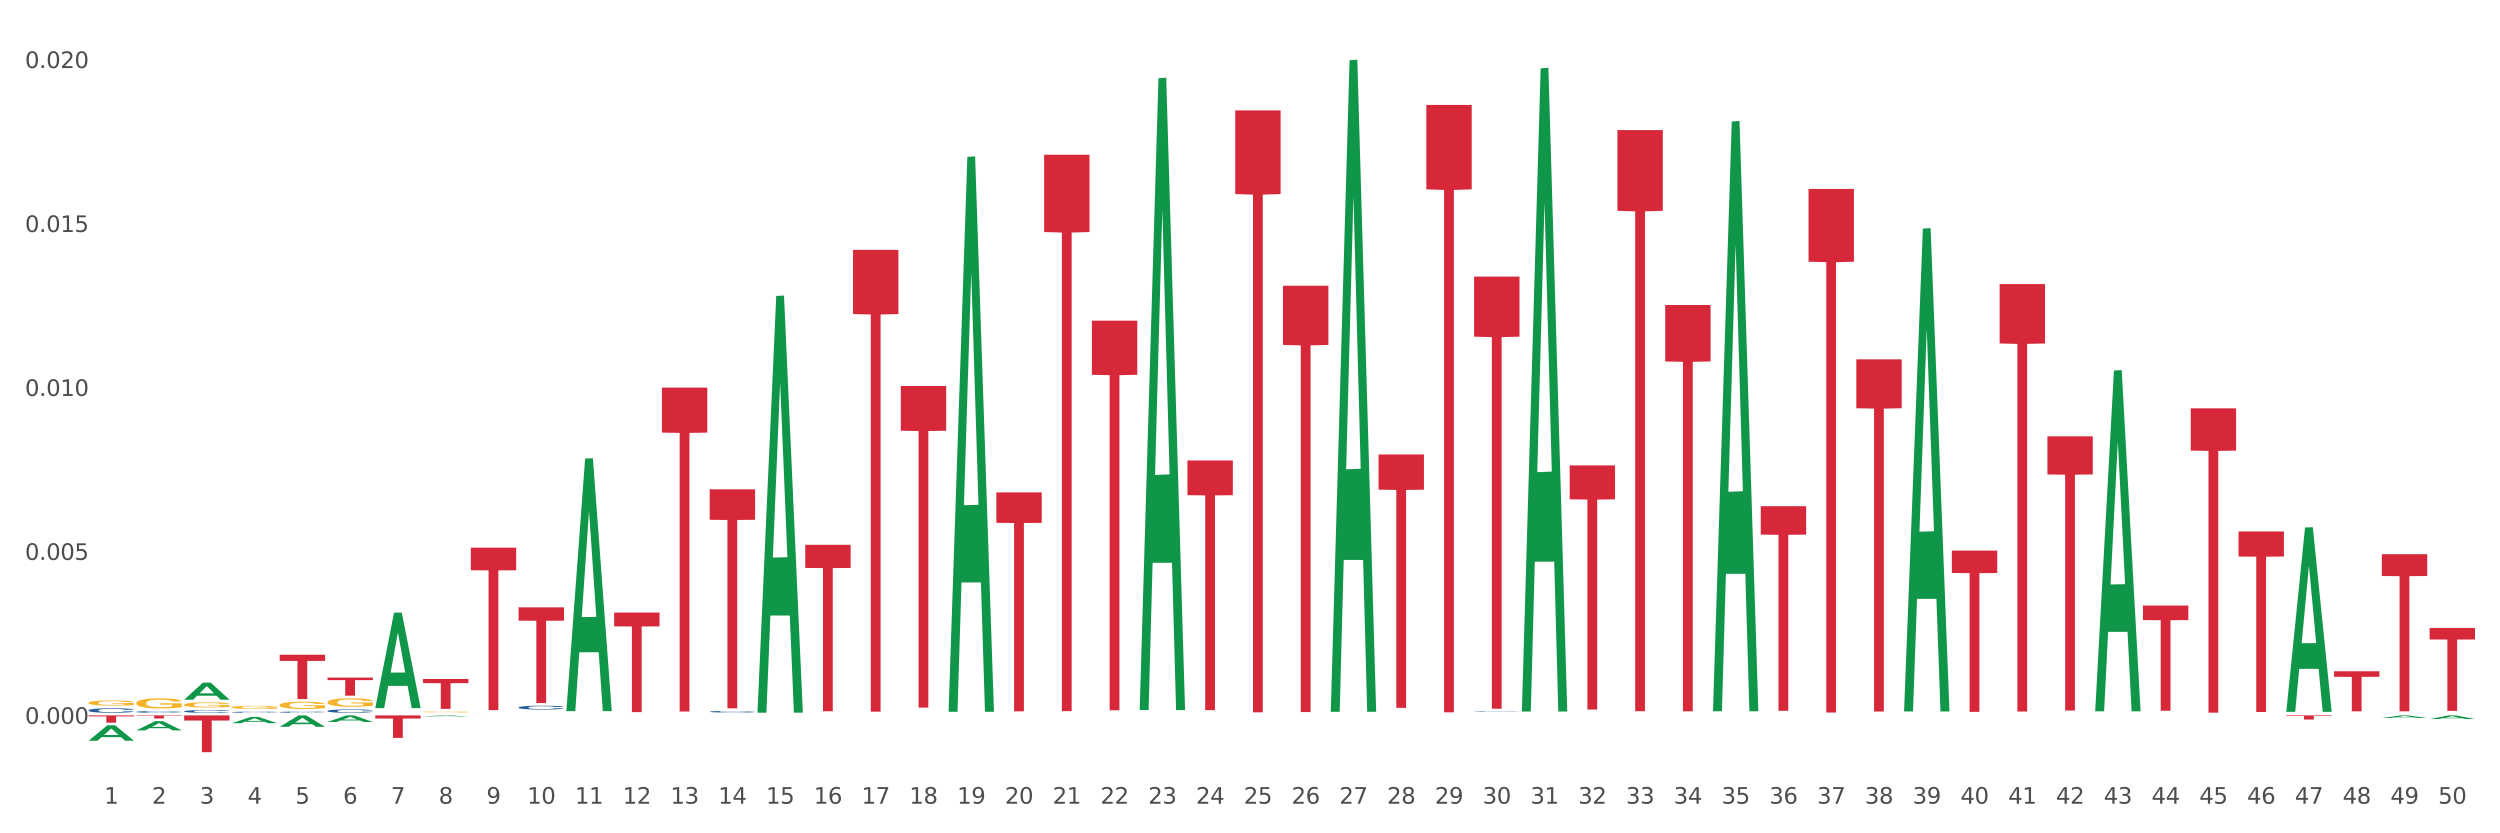 <?xml version="1.0" encoding="utf-8" standalone="no"?>
<!DOCTYPE svg PUBLIC "-//W3C//DTD SVG 1.1//EN"
  "http://www.w3.org/Graphics/SVG/1.1/DTD/svg11.dtd">
<svg xmlns:xlink="http://www.w3.org/1999/xlink" width="1080pt" height="360pt" viewBox="0 0 1080 360" xmlns="http://www.w3.org/2000/svg" version="1.1">
 <rect x="0" y="0" width="1080" height="360" fill="#333333" stroke="none"/>
 <defs>
  <style type="text/css">*{stroke-linejoin: round; stroke-linecap: butt}</style>
 </defs>
 <g id="figure_1">
  <g id="patch_1">
   <path d="M 0 360 
L 1080 360 
L 1080 0 
L 0 0 
z
" style="fill: #ffffff; stroke: #ffffff; stroke-linejoin: miter"/>
  </g>
  <g id="axes_1">
   <g id="matplotlib.axis_1">
    <g id="xtick_1">
     <g id="text_1">
      <!-- 1 -->
      <g style="fill: #4d4d4d" transform="translate(45.033 347.204) scale(0.096 -0.096)">
       <defs>
        <path id="DejaVuSans-31" d="M 794 531 
L 1825 531 
L 1825 4091 
L 703 3866 
L 703 4441 
L 1819 4666 
L 2450 4666 
L 2450 531 
L 3481 531 
L 3481 0 
L 794 0 
L 794 531 
z
" transform="scale(0.016)"/>
       </defs>
       <use xlink:href="#DejaVuSans-31"/>
      </g>
     </g>
    </g>
    <g id="xtick_2">
     <g id="text_2">
      <!-- 2 -->
      <g style="fill: #4d4d4d" transform="translate(65.671 347.204) scale(0.096 -0.096)">
       <defs>
        <path id="DejaVuSans-32" d="M 1228 531 
L 3431 531 
L 3431 0 
L 469 0 
L 469 531 
Q 828 903 1448 1529 
Q 2069 2156 2228 2338 
Q 2531 2678 2651 2914 
Q 2772 3150 2772 3378 
Q 2772 3750 2511 3984 
Q 2250 4219 1831 4219 
Q 1534 4219 1204 4116 
Q 875 4013 500 3803 
L 500 4441 
Q 881 4594 1212 4672 
Q 1544 4750 1819 4750 
Q 2544 4750 2975 4387 
Q 3406 4025 3406 3419 
Q 3406 3131 3298 2873 
Q 3191 2616 2906 2266 
Q 2828 2175 2409 1742 
Q 1991 1309 1228 531 
z
" transform="scale(0.016)"/>
       </defs>
       <use xlink:href="#DejaVuSans-32"/>
      </g>
     </g>
    </g>
    <g id="xtick_3">
     <g id="text_3">
      <!-- 3 -->
      <g style="fill: #4d4d4d" transform="translate(86.31 347.204) scale(0.096 -0.096)">
       <defs>
        <path id="DejaVuSans-33" d="M 2597 2516 
Q 3050 2419 3304 2112 
Q 3559 1806 3559 1356 
Q 3559 666 3084 287 
Q 2609 -91 1734 -91 
Q 1441 -91 1130 -33 
Q 819 25 488 141 
L 488 750 
Q 750 597 1062 519 
Q 1375 441 1716 441 
Q 2309 441 2620 675 
Q 2931 909 2931 1356 
Q 2931 1769 2642 2001 
Q 2353 2234 1838 2234 
L 1294 2234 
L 1294 2753 
L 1863 2753 
Q 2328 2753 2575 2939 
Q 2822 3125 2822 3475 
Q 2822 3834 2567 4026 
Q 2313 4219 1838 4219 
Q 1578 4219 1281 4162 
Q 984 4106 628 3988 
L 628 4550 
Q 988 4650 1302 4700 
Q 1616 4750 1894 4750 
Q 2613 4750 3031 4423 
Q 3450 4097 3450 3541 
Q 3450 3153 3228 2886 
Q 3006 2619 2597 2516 
z
" transform="scale(0.016)"/>
       </defs>
       <use xlink:href="#DejaVuSans-33"/>
      </g>
     </g>
    </g>
    <g id="xtick_4">
     <g id="text_4">
      <!-- 4 -->
      <g style="fill: #4d4d4d" transform="translate(106.949 347.204) scale(0.096 -0.096)">
       <defs>
        <path id="DejaVuSans-34" d="M 2419 4116 
L 825 1625 
L 2419 1625 
L 2419 4116 
z
M 2253 4666 
L 3047 4666 
L 3047 1625 
L 3713 1625 
L 3713 1100 
L 3047 1100 
L 3047 0 
L 2419 0 
L 2419 1100 
L 313 1100 
L 313 1709 
L 2253 4666 
z
" transform="scale(0.016)"/>
       </defs>
       <use xlink:href="#DejaVuSans-34"/>
      </g>
     </g>
    </g>
    <g id="xtick_5">
     <g id="text_5">
      <!-- 5 -->
      <g style="fill: #4d4d4d" transform="translate(127.588 347.204) scale(0.096 -0.096)">
       <defs>
        <path id="DejaVuSans-35" d="M 691 4666 
L 3169 4666 
L 3169 4134 
L 1269 4134 
L 1269 2991 
Q 1406 3038 1543 3061 
Q 1681 3084 1819 3084 
Q 2600 3084 3056 2656 
Q 3513 2228 3513 1497 
Q 3513 744 3044 326 
Q 2575 -91 1722 -91 
Q 1428 -91 1123 -41 
Q 819 9 494 109 
L 494 744 
Q 775 591 1075 516 
Q 1375 441 1709 441 
Q 2250 441 2565 725 
Q 2881 1009 2881 1497 
Q 2881 1984 2565 2268 
Q 2250 2553 1709 2553 
Q 1456 2553 1204 2497 
Q 953 2441 691 2322 
L 691 4666 
z
" transform="scale(0.016)"/>
       </defs>
       <use xlink:href="#DejaVuSans-35"/>
      </g>
     </g>
    </g>
    <g id="xtick_6">
     <g id="text_6">
      <!-- 6 -->
      <g style="fill: #4d4d4d" transform="translate(148.227 347.204) scale(0.096 -0.096)">
       <defs>
        <path id="DejaVuSans-36" d="M 2113 2584 
Q 1688 2584 1439 2293 
Q 1191 2003 1191 1497 
Q 1191 994 1439 701 
Q 1688 409 2113 409 
Q 2538 409 2786 701 
Q 3034 994 3034 1497 
Q 3034 2003 2786 2293 
Q 2538 2584 2113 2584 
z
M 3366 4563 
L 3366 3988 
Q 3128 4100 2886 4159 
Q 2644 4219 2406 4219 
Q 1781 4219 1451 3797 
Q 1122 3375 1075 2522 
Q 1259 2794 1537 2939 
Q 1816 3084 2150 3084 
Q 2853 3084 3261 2657 
Q 3669 2231 3669 1497 
Q 3669 778 3244 343 
Q 2819 -91 2113 -91 
Q 1303 -91 875 529 
Q 447 1150 447 2328 
Q 447 3434 972 4092 
Q 1497 4750 2381 4750 
Q 2619 4750 2861 4703 
Q 3103 4656 3366 4563 
z
" transform="scale(0.016)"/>
       </defs>
       <use xlink:href="#DejaVuSans-36"/>
      </g>
     </g>
    </g>
    <g id="xtick_7">
     <g id="text_7">
      <!-- 7 -->
      <g style="fill: #4d4d4d" transform="translate(168.866 347.204) scale(0.096 -0.096)">
       <defs>
        <path id="DejaVuSans-37" d="M 525 4666 
L 3525 4666 
L 3525 4397 
L 1831 0 
L 1172 0 
L 2766 4134 
L 525 4134 
L 525 4666 
z
" transform="scale(0.016)"/>
       </defs>
       <use xlink:href="#DejaVuSans-37"/>
      </g>
     </g>
    </g>
    <g id="xtick_8">
     <g id="text_8">
      <!-- 8 -->
      <g style="fill: #4d4d4d" transform="translate(189.505 347.204) scale(0.096 -0.096)">
       <defs>
        <path id="DejaVuSans-38" d="M 2034 2216 
Q 1584 2216 1326 1975 
Q 1069 1734 1069 1313 
Q 1069 891 1326 650 
Q 1584 409 2034 409 
Q 2484 409 2743 651 
Q 3003 894 3003 1313 
Q 3003 1734 2745 1975 
Q 2488 2216 2034 2216 
z
M 1403 2484 
Q 997 2584 770 2862 
Q 544 3141 544 3541 
Q 544 4100 942 4425 
Q 1341 4750 2034 4750 
Q 2731 4750 3128 4425 
Q 3525 4100 3525 3541 
Q 3525 3141 3298 2862 
Q 3072 2584 2669 2484 
Q 3125 2378 3379 2068 
Q 3634 1759 3634 1313 
Q 3634 634 3220 271 
Q 2806 -91 2034 -91 
Q 1263 -91 848 271 
Q 434 634 434 1313 
Q 434 1759 690 2068 
Q 947 2378 1403 2484 
z
M 1172 3481 
Q 1172 3119 1398 2916 
Q 1625 2713 2034 2713 
Q 2441 2713 2670 2916 
Q 2900 3119 2900 3481 
Q 2900 3844 2670 4047 
Q 2441 4250 2034 4250 
Q 1625 4250 1398 4047 
Q 1172 3844 1172 3481 
z
" transform="scale(0.016)"/>
       </defs>
       <use xlink:href="#DejaVuSans-38"/>
      </g>
     </g>
    </g>
    <g id="xtick_9">
     <g id="text_9">
      <!-- 9 -->
      <g style="fill: #4d4d4d" transform="translate(210.144 347.204) scale(0.096 -0.096)">
       <defs>
        <path id="DejaVuSans-39" d="M 703 97 
L 703 672 
Q 941 559 1184 500 
Q 1428 441 1663 441 
Q 2288 441 2617 861 
Q 2947 1281 2994 2138 
Q 2813 1869 2534 1725 
Q 2256 1581 1919 1581 
Q 1219 1581 811 2004 
Q 403 2428 403 3163 
Q 403 3881 828 4315 
Q 1253 4750 1959 4750 
Q 2769 4750 3195 4129 
Q 3622 3509 3622 2328 
Q 3622 1225 3098 567 
Q 2575 -91 1691 -91 
Q 1453 -91 1209 -44 
Q 966 3 703 97 
z
M 1959 2075 
Q 2384 2075 2632 2365 
Q 2881 2656 2881 3163 
Q 2881 3666 2632 3958 
Q 2384 4250 1959 4250 
Q 1534 4250 1286 3958 
Q 1038 3666 1038 3163 
Q 1038 2656 1286 2365 
Q 1534 2075 1959 2075 
z
" transform="scale(0.016)"/>
       </defs>
       <use xlink:href="#DejaVuSans-39"/>
      </g>
     </g>
    </g>
    <g id="xtick_10">
     <g id="text_10">
      <!-- 10 -->
      <g style="fill: #4d4d4d" transform="translate(227.729 347.204) scale(0.096 -0.096)">
       <defs>
        <path id="DejaVuSans-30" d="M 2034 4250 
Q 1547 4250 1301 3770 
Q 1056 3291 1056 2328 
Q 1056 1369 1301 889 
Q 1547 409 2034 409 
Q 2525 409 2770 889 
Q 3016 1369 3016 2328 
Q 3016 3291 2770 3770 
Q 2525 4250 2034 4250 
z
M 2034 4750 
Q 2819 4750 3233 4129 
Q 3647 3509 3647 2328 
Q 3647 1150 3233 529 
Q 2819 -91 2034 -91 
Q 1250 -91 836 529 
Q 422 1150 422 2328 
Q 422 3509 836 4129 
Q 1250 4750 2034 4750 
z
" transform="scale(0.016)"/>
       </defs>
       <use xlink:href="#DejaVuSans-31"/>
       <use xlink:href="#DejaVuSans-30" transform="translate(63.623 0)"/>
      </g>
     </g>
    </g>
    <g id="xtick_11">
     <g id="text_11">
      <!-- 11 -->
      <g style="fill: #4d4d4d" transform="translate(248.368 347.204) scale(0.096 -0.096)">
       <use xlink:href="#DejaVuSans-31"/>
       <use xlink:href="#DejaVuSans-31" transform="translate(63.623 0)"/>
      </g>
     </g>
    </g>
    <g id="xtick_12">
     <g id="text_12">
      <!-- 12 -->
      <g style="fill: #4d4d4d" transform="translate(269.007 347.204) scale(0.096 -0.096)">
       <use xlink:href="#DejaVuSans-31"/>
       <use xlink:href="#DejaVuSans-32" transform="translate(63.623 0)"/>
      </g>
     </g>
    </g>
    <g id="xtick_13">
     <g id="text_13">
      <!-- 13 -->
      <g style="fill: #4d4d4d" transform="translate(289.646 347.204) scale(0.096 -0.096)">
       <use xlink:href="#DejaVuSans-31"/>
       <use xlink:href="#DejaVuSans-33" transform="translate(63.623 0)"/>
      </g>
     </g>
    </g>
    <g id="xtick_14">
     <g id="text_14">
      <!-- 14 -->
      <g style="fill: #4d4d4d" transform="translate(310.285 347.204) scale(0.096 -0.096)">
       <use xlink:href="#DejaVuSans-31"/>
       <use xlink:href="#DejaVuSans-34" transform="translate(63.623 0)"/>
      </g>
     </g>
    </g>
    <g id="xtick_15">
     <g id="text_15">
      <!-- 15 -->
      <g style="fill: #4d4d4d" transform="translate(330.924 347.204) scale(0.096 -0.096)">
       <use xlink:href="#DejaVuSans-31"/>
       <use xlink:href="#DejaVuSans-35" transform="translate(63.623 0)"/>
      </g>
     </g>
    </g>
    <g id="xtick_16">
     <g id="text_16">
      <!-- 16 -->
      <g style="fill: #4d4d4d" transform="translate(351.563 347.204) scale(0.096 -0.096)">
       <use xlink:href="#DejaVuSans-31"/>
       <use xlink:href="#DejaVuSans-36" transform="translate(63.623 0)"/>
      </g>
     </g>
    </g>
    <g id="xtick_17">
     <g id="text_17">
      <!-- 17 -->
      <g style="fill: #4d4d4d" transform="translate(372.202 347.204) scale(0.096 -0.096)">
       <use xlink:href="#DejaVuSans-31"/>
       <use xlink:href="#DejaVuSans-37" transform="translate(63.623 0)"/>
      </g>
     </g>
    </g>
    <g id="xtick_18">
     <g id="text_18">
      <!-- 18 -->
      <g style="fill: #4d4d4d" transform="translate(392.841 347.204) scale(0.096 -0.096)">
       <use xlink:href="#DejaVuSans-31"/>
       <use xlink:href="#DejaVuSans-38" transform="translate(63.623 0)"/>
      </g>
     </g>
    </g>
    <g id="xtick_19">
     <g id="text_19">
      <!-- 19 -->
      <g style="fill: #4d4d4d" transform="translate(413.48 347.204) scale(0.096 -0.096)">
       <use xlink:href="#DejaVuSans-31"/>
       <use xlink:href="#DejaVuSans-39" transform="translate(63.623 0)"/>
      </g>
     </g>
    </g>
    <g id="xtick_20">
     <g id="text_20">
      <!-- 20 -->
      <g style="fill: #4d4d4d" transform="translate(434.119 347.204) scale(0.096 -0.096)">
       <use xlink:href="#DejaVuSans-32"/>
       <use xlink:href="#DejaVuSans-30" transform="translate(63.623 0)"/>
      </g>
     </g>
    </g>
    <g id="xtick_21">
     <g id="text_21">
      <!-- 21 -->
      <g style="fill: #4d4d4d" transform="translate(454.758 347.204) scale(0.096 -0.096)">
       <use xlink:href="#DejaVuSans-32"/>
       <use xlink:href="#DejaVuSans-31" transform="translate(63.623 0)"/>
      </g>
     </g>
    </g>
    <g id="xtick_22">
     <g id="text_22">
      <!-- 22 -->
      <g style="fill: #4d4d4d" transform="translate(475.397 347.204) scale(0.096 -0.096)">
       <use xlink:href="#DejaVuSans-32"/>
       <use xlink:href="#DejaVuSans-32" transform="translate(63.623 0)"/>
      </g>
     </g>
    </g>
    <g id="xtick_23">
     <g id="text_23">
      <!-- 23 -->
      <g style="fill: #4d4d4d" transform="translate(496.036 347.204) scale(0.096 -0.096)">
       <use xlink:href="#DejaVuSans-32"/>
       <use xlink:href="#DejaVuSans-33" transform="translate(63.623 0)"/>
      </g>
     </g>
    </g>
    <g id="xtick_24">
     <g id="text_24">
      <!-- 24 -->
      <g style="fill: #4d4d4d" transform="translate(516.675 347.204) scale(0.096 -0.096)">
       <use xlink:href="#DejaVuSans-32"/>
       <use xlink:href="#DejaVuSans-34" transform="translate(63.623 0)"/>
      </g>
     </g>
    </g>
    <g id="xtick_25">
     <g id="text_25">
      <!-- 25 -->
      <g style="fill: #4d4d4d" transform="translate(537.314 347.204) scale(0.096 -0.096)">
       <use xlink:href="#DejaVuSans-32"/>
       <use xlink:href="#DejaVuSans-35" transform="translate(63.623 0)"/>
      </g>
     </g>
    </g>
    <g id="xtick_26">
     <g id="text_26">
      <!-- 26 -->
      <g style="fill: #4d4d4d" transform="translate(557.953 347.204) scale(0.096 -0.096)">
       <use xlink:href="#DejaVuSans-32"/>
       <use xlink:href="#DejaVuSans-36" transform="translate(63.623 0)"/>
      </g>
     </g>
    </g>
    <g id="xtick_27">
     <g id="text_27">
      <!-- 27 -->
      <g style="fill: #4d4d4d" transform="translate(578.592 347.204) scale(0.096 -0.096)">
       <use xlink:href="#DejaVuSans-32"/>
       <use xlink:href="#DejaVuSans-37" transform="translate(63.623 0)"/>
      </g>
     </g>
    </g>
    <g id="xtick_28">
     <g id="text_28">
      <!-- 28 -->
      <g style="fill: #4d4d4d" transform="translate(599.231 347.204) scale(0.096 -0.096)">
       <use xlink:href="#DejaVuSans-32"/>
       <use xlink:href="#DejaVuSans-38" transform="translate(63.623 0)"/>
      </g>
     </g>
    </g>
    <g id="xtick_29">
     <g id="text_29">
      <!-- 29 -->
      <g style="fill: #4d4d4d" transform="translate(619.87 347.204) scale(0.096 -0.096)">
       <use xlink:href="#DejaVuSans-32"/>
       <use xlink:href="#DejaVuSans-39" transform="translate(63.623 0)"/>
      </g>
     </g>
    </g>
    <g id="xtick_30">
     <g id="text_30">
      <!-- 30 -->
      <g style="fill: #4d4d4d" transform="translate(640.509 347.204) scale(0.096 -0.096)">
       <use xlink:href="#DejaVuSans-33"/>
       <use xlink:href="#DejaVuSans-30" transform="translate(63.623 0)"/>
      </g>
     </g>
    </g>
    <g id="xtick_31">
     <g id="text_31">
      <!-- 31 -->
      <g style="fill: #4d4d4d" transform="translate(661.148 347.204) scale(0.096 -0.096)">
       <use xlink:href="#DejaVuSans-33"/>
       <use xlink:href="#DejaVuSans-31" transform="translate(63.623 0)"/>
      </g>
     </g>
    </g>
    <g id="xtick_32">
     <g id="text_32">
      <!-- 32 -->
      <g style="fill: #4d4d4d" transform="translate(681.787 347.204) scale(0.096 -0.096)">
       <use xlink:href="#DejaVuSans-33"/>
       <use xlink:href="#DejaVuSans-32" transform="translate(63.623 0)"/>
      </g>
     </g>
    </g>
    <g id="xtick_33">
     <g id="text_33">
      <!-- 33 -->
      <g style="fill: #4d4d4d" transform="translate(702.426 347.204) scale(0.096 -0.096)">
       <use xlink:href="#DejaVuSans-33"/>
       <use xlink:href="#DejaVuSans-33" transform="translate(63.623 0)"/>
      </g>
     </g>
    </g>
    <g id="xtick_34">
     <g id="text_34">
      <!-- 34 -->
      <g style="fill: #4d4d4d" transform="translate(723.065 347.204) scale(0.096 -0.096)">
       <use xlink:href="#DejaVuSans-33"/>
       <use xlink:href="#DejaVuSans-34" transform="translate(63.623 0)"/>
      </g>
     </g>
    </g>
    <g id="xtick_35">
     <g id="text_35">
      <!-- 35 -->
      <g style="fill: #4d4d4d" transform="translate(743.704 347.204) scale(0.096 -0.096)">
       <use xlink:href="#DejaVuSans-33"/>
       <use xlink:href="#DejaVuSans-35" transform="translate(63.623 0)"/>
      </g>
     </g>
    </g>
    <g id="xtick_36">
     <g id="text_36">
      <!-- 36 -->
      <g style="fill: #4d4d4d" transform="translate(764.343 347.204) scale(0.096 -0.096)">
       <use xlink:href="#DejaVuSans-33"/>
       <use xlink:href="#DejaVuSans-36" transform="translate(63.623 0)"/>
      </g>
     </g>
    </g>
    <g id="xtick_37">
     <g id="text_37">
      <!-- 37 -->
      <g style="fill: #4d4d4d" transform="translate(784.982 347.204) scale(0.096 -0.096)">
       <use xlink:href="#DejaVuSans-33"/>
       <use xlink:href="#DejaVuSans-37" transform="translate(63.623 0)"/>
      </g>
     </g>
    </g>
    <g id="xtick_38">
     <g id="text_38">
      <!-- 38 -->
      <g style="fill: #4d4d4d" transform="translate(805.621 347.204) scale(0.096 -0.096)">
       <use xlink:href="#DejaVuSans-33"/>
       <use xlink:href="#DejaVuSans-38" transform="translate(63.623 0)"/>
      </g>
     </g>
    </g>
    <g id="xtick_39">
     <g id="text_39">
      <!-- 39 -->
      <g style="fill: #4d4d4d" transform="translate(826.26 347.204) scale(0.096 -0.096)">
       <use xlink:href="#DejaVuSans-33"/>
       <use xlink:href="#DejaVuSans-39" transform="translate(63.623 0)"/>
      </g>
     </g>
    </g>
    <g id="xtick_40">
     <g id="text_40">
      <!-- 40 -->
      <g style="fill: #4d4d4d" transform="translate(846.899 347.204) scale(0.096 -0.096)">
       <use xlink:href="#DejaVuSans-34"/>
       <use xlink:href="#DejaVuSans-30" transform="translate(63.623 0)"/>
      </g>
     </g>
    </g>
    <g id="xtick_41">
     <g id="text_41">
      <!-- 41 -->
      <g style="fill: #4d4d4d" transform="translate(867.538 347.204) scale(0.096 -0.096)">
       <use xlink:href="#DejaVuSans-34"/>
       <use xlink:href="#DejaVuSans-31" transform="translate(63.623 0)"/>
      </g>
     </g>
    </g>
    <g id="xtick_42">
     <g id="text_42">
      <!-- 42 -->
      <g style="fill: #4d4d4d" transform="translate(888.177 347.204) scale(0.096 -0.096)">
       <use xlink:href="#DejaVuSans-34"/>
       <use xlink:href="#DejaVuSans-32" transform="translate(63.623 0)"/>
      </g>
     </g>
    </g>
    <g id="xtick_43">
     <g id="text_43">
      <!-- 43 -->
      <g style="fill: #4d4d4d" transform="translate(908.816 347.204) scale(0.096 -0.096)">
       <use xlink:href="#DejaVuSans-34"/>
       <use xlink:href="#DejaVuSans-33" transform="translate(63.623 0)"/>
      </g>
     </g>
    </g>
    <g id="xtick_44">
     <g id="text_44">
      <!-- 44 -->
      <g style="fill: #4d4d4d" transform="translate(929.455 347.204) scale(0.096 -0.096)">
       <use xlink:href="#DejaVuSans-34"/>
       <use xlink:href="#DejaVuSans-34" transform="translate(63.623 0)"/>
      </g>
     </g>
    </g>
    <g id="xtick_45">
     <g id="text_45">
      <!-- 45 -->
      <g style="fill: #4d4d4d" transform="translate(950.094 347.204) scale(0.096 -0.096)">
       <use xlink:href="#DejaVuSans-34"/>
       <use xlink:href="#DejaVuSans-35" transform="translate(63.623 0)"/>
      </g>
     </g>
    </g>
    <g id="xtick_46">
     <g id="text_46">
      <!-- 46 -->
      <g style="fill: #4d4d4d" transform="translate(970.733 347.204) scale(0.096 -0.096)">
       <use xlink:href="#DejaVuSans-34"/>
       <use xlink:href="#DejaVuSans-36" transform="translate(63.623 0)"/>
      </g>
     </g>
    </g>
    <g id="xtick_47">
     <g id="text_47">
      <!-- 47 -->
      <g style="fill: #4d4d4d" transform="translate(991.372 347.204) scale(0.096 -0.096)">
       <use xlink:href="#DejaVuSans-34"/>
       <use xlink:href="#DejaVuSans-37" transform="translate(63.623 0)"/>
      </g>
     </g>
    </g>
    <g id="xtick_48">
     <g id="text_48">
      <!-- 48 -->
      <g style="fill: #4d4d4d" transform="translate(1012.011 347.204) scale(0.096 -0.096)">
       <use xlink:href="#DejaVuSans-34"/>
       <use xlink:href="#DejaVuSans-38" transform="translate(63.623 0)"/>
      </g>
     </g>
    </g>
    <g id="xtick_49">
     <g id="text_49">
      <!-- 49 -->
      <g style="fill: #4d4d4d" transform="translate(1032.65 347.204) scale(0.096 -0.096)">
       <use xlink:href="#DejaVuSans-34"/>
       <use xlink:href="#DejaVuSans-39" transform="translate(63.623 0)"/>
      </g>
     </g>
    </g>
    <g id="xtick_50">
     <g id="text_50">
      <!-- 50 -->
      <g style="fill: #4d4d4d" transform="translate(1053.288 347.204) scale(0.096 -0.096)">
       <use xlink:href="#DejaVuSans-35"/>
       <use xlink:href="#DejaVuSans-30" transform="translate(63.623 0)"/>
      </g>
     </g>
    </g>
    <g id="xtick_51"/>
    <g id="xtick_52"/>
    <g id="xtick_53"/>
    <g id="xtick_54"/>
    <g id="xtick_55"/>
    <g id="xtick_56"/>
    <g id="xtick_57"/>
    <g id="xtick_58"/>
    <g id="xtick_59"/>
    <g id="xtick_60"/>
    <g id="xtick_61"/>
    <g id="xtick_62"/>
    <g id="xtick_63"/>
    <g id="xtick_64"/>
    <g id="xtick_65"/>
    <g id="xtick_66"/>
    <g id="xtick_67"/>
    <g id="xtick_68"/>
    <g id="xtick_69"/>
    <g id="xtick_70"/>
    <g id="xtick_71"/>
    <g id="xtick_72"/>
    <g id="xtick_73"/>
    <g id="xtick_74"/>
    <g id="xtick_75"/>
    <g id="xtick_76"/>
    <g id="xtick_77"/>
    <g id="xtick_78"/>
    <g id="xtick_79"/>
    <g id="xtick_80"/>
    <g id="xtick_81"/>
    <g id="xtick_82"/>
    <g id="xtick_83"/>
    <g id="xtick_84"/>
    <g id="xtick_85"/>
    <g id="xtick_86"/>
    <g id="xtick_87"/>
    <g id="xtick_88"/>
    <g id="xtick_89"/>
    <g id="xtick_90"/>
    <g id="xtick_91"/>
    <g id="xtick_92"/>
    <g id="xtick_93"/>
    <g id="xtick_94"/>
    <g id="xtick_95"/>
    <g id="xtick_96"/>
    <g id="xtick_97"/>
    <g id="xtick_98"/>
    <g id="xtick_99"/>
   </g>
   <g id="matplotlib.axis_2">
    <g id="ytick_1">
     <g id="text_51">
      <!-- 0.000 -->
      <g style="fill: #4d4d4d" transform="translate(10.8 312.709) scale(0.096 -0.096)">
       <defs>
        <path id="DejaVuSans-2e" d="M 684 794 
L 1344 794 
L 1344 0 
L 684 0 
L 684 794 
z
" transform="scale(0.016)"/>
       </defs>
       <use xlink:href="#DejaVuSans-30"/>
       <use xlink:href="#DejaVuSans-2e" transform="translate(63.623 0)"/>
       <use xlink:href="#DejaVuSans-30" transform="translate(95.41 0)"/>
       <use xlink:href="#DejaVuSans-30" transform="translate(159.033 0)"/>
       <use xlink:href="#DejaVuSans-30" transform="translate(222.656 0)"/>
      </g>
     </g>
    </g>
    <g id="ytick_2">
     <g id="text_52">
      <!-- 0.005 -->
      <g style="fill: #4d4d4d" transform="translate(10.8 241.88) scale(0.096 -0.096)">
       <use xlink:href="#DejaVuSans-30"/>
       <use xlink:href="#DejaVuSans-2e" transform="translate(63.623 0)"/>
       <use xlink:href="#DejaVuSans-30" transform="translate(95.41 0)"/>
       <use xlink:href="#DejaVuSans-30" transform="translate(159.033 0)"/>
       <use xlink:href="#DejaVuSans-35" transform="translate(222.656 0)"/>
      </g>
     </g>
    </g>
    <g id="ytick_3">
     <g id="text_53">
      <!-- 0.010 -->
      <g style="fill: #4d4d4d" transform="translate(10.8 171.051) scale(0.096 -0.096)">
       <use xlink:href="#DejaVuSans-30"/>
       <use xlink:href="#DejaVuSans-2e" transform="translate(63.623 0)"/>
       <use xlink:href="#DejaVuSans-30" transform="translate(95.41 0)"/>
       <use xlink:href="#DejaVuSans-31" transform="translate(159.033 0)"/>
       <use xlink:href="#DejaVuSans-30" transform="translate(222.656 0)"/>
      </g>
     </g>
    </g>
    <g id="ytick_4">
     <g id="text_54">
      <!-- 0.015 -->
      <g style="fill: #4d4d4d" transform="translate(10.8 100.222) scale(0.096 -0.096)">
       <use xlink:href="#DejaVuSans-30"/>
       <use xlink:href="#DejaVuSans-2e" transform="translate(63.623 0)"/>
       <use xlink:href="#DejaVuSans-30" transform="translate(95.41 0)"/>
       <use xlink:href="#DejaVuSans-31" transform="translate(159.033 0)"/>
       <use xlink:href="#DejaVuSans-35" transform="translate(222.656 0)"/>
      </g>
     </g>
    </g>
    <g id="ytick_5">
     <g id="text_55">
      <!-- 0.020 -->
      <g style="fill: #4d4d4d" transform="translate(10.8 29.393) scale(0.096 -0.096)">
       <use xlink:href="#DejaVuSans-30"/>
       <use xlink:href="#DejaVuSans-2e" transform="translate(63.623 0)"/>
       <use xlink:href="#DejaVuSans-30" transform="translate(95.41 0)"/>
       <use xlink:href="#DejaVuSans-32" transform="translate(159.033 0)"/>
       <use xlink:href="#DejaVuSans-30" transform="translate(222.656 0)"/>
      </g>
     </g>
    </g>
    <g id="ytick_6"/>
    <g id="ytick_7"/>
    <g id="ytick_8"/>
    <g id="ytick_9"/>
   </g>
   <g id="PolyCollection_1">
    <path d="M 38.283 319.997 
L 38.303 319.991 
L 46.389 313.321 
L 49.744 313.315 
L 57.89 320.01 
L 54.009 320.01 
L 52.25 318.451 
L 43.902 318.451 
L 43.842 318.476 
L 42.144 320.01 
L 38.283 320.01 
L 38.283 319.997 
L 44.953 317.52 
L 51.199 317.514 
L 48.107 314.742 
L 48.066 314.729 
L 48.026 314.748 
L 44.933 317.514 
L 44.953 317.52 
L 38.283 319.997 
z
" clip-path="url(#pb4d722a7ef)" style="fill: #109648"/>
    <path d="M 512.98 198.93 
L 532.587 198.93 
L 532.587 213.917 
L 524.874 214.018 
L 524.874 306.771 
L 520.646 306.771 
L 520.646 214.018 
L 512.98 213.917 
L 512.98 199.031 
L 512.98 198.93 
z
" clip-path="url(#pb4d722a7ef)" style="fill: #d62839"/>
    <path d="M 471.702 138.519 
L 491.309 138.519 
L 491.309 161.908 
L 483.596 162.066 
L 483.596 306.823 
L 479.368 306.823 
L 479.368 162.066 
L 471.702 161.908 
L 471.702 138.677 
L 471.702 138.519 
z
" clip-path="url(#pb4d722a7ef)" style="fill: #d62839"/>
    <path d="M 451.063 66.838 
L 470.67 66.838 
L 470.67 100.241 
L 462.957 100.466 
L 462.957 307.203 
L 458.729 307.203 
L 458.729 100.466 
L 451.063 100.241 
L 451.063 67.064 
L 451.063 66.838 
z
" clip-path="url(#pb4d722a7ef)" style="fill: #d62839"/>
    <path d="M 430.424 212.714 
L 450.031 212.714 
L 450.031 225.859 
L 442.318 225.948 
L 442.318 307.307 
L 438.09 307.307 
L 438.09 225.948 
L 430.424 225.859 
L 430.424 212.803 
L 430.424 212.714 
z
" clip-path="url(#pb4d722a7ef)" style="fill: #d62839"/>
    <path d="M 389.146 166.764 
L 408.753 166.764 
L 408.753 186.069 
L 401.04 186.199 
L 401.04 305.68 
L 396.812 305.68 
L 396.812 186.199 
L 389.146 186.069 
L 389.146 166.894 
L 389.146 166.764 
z
" clip-path="url(#pb4d722a7ef)" style="fill: #d62839"/>
    <path d="M 368.507 107.956 
L 388.114 107.956 
L 388.114 135.677 
L 380.401 135.864 
L 380.401 307.434 
L 376.173 307.434 
L 376.173 135.864 
L 368.507 135.677 
L 368.507 108.143 
L 368.507 107.956 
z
" clip-path="url(#pb4d722a7ef)" style="fill: #d62839"/>
    <path d="M 347.868 235.348 
L 367.475 235.348 
L 367.475 245.342 
L 359.762 245.41 
L 359.762 307.264 
L 355.534 307.264 
L 355.534 245.41 
L 347.868 245.342 
L 347.868 235.416 
L 347.868 235.348 
z
" clip-path="url(#pb4d722a7ef)" style="fill: #d62839"/>
    <path d="M 306.59 211.399 
L 326.197 211.399 
L 326.197 224.546 
L 318.484 224.635 
L 318.484 306.007 
L 314.256 306.007 
L 314.256 224.635 
L 306.59 224.546 
L 306.59 211.488 
L 306.59 211.399 
z
" clip-path="url(#pb4d722a7ef)" style="fill: #d62839"/>
    <path d="M 285.951 167.437 
L 305.558 167.437 
L 305.558 186.884 
L 297.845 187.015 
L 297.845 307.374 
L 293.617 307.374 
L 293.617 187.015 
L 285.951 186.884 
L 285.951 167.568 
L 285.951 167.437 
z
" clip-path="url(#pb4d722a7ef)" style="fill: #d62839"/>
    <path d="M 265.312 264.614 
L 284.919 264.614 
L 284.919 270.593 
L 277.206 270.633 
L 277.206 307.636 
L 272.978 307.636 
L 272.978 270.633 
L 265.312 270.593 
L 265.312 264.655 
L 265.312 264.614 
z
" clip-path="url(#pb4d722a7ef)" style="fill: #d62839"/>
    <path d="M 224.034 262.381 
L 243.641 262.381 
L 243.641 268.128 
L 235.928 268.167 
L 235.928 303.733 
L 231.7 303.733 
L 231.7 268.167 
L 224.034 268.128 
L 224.034 262.42 
L 224.034 262.381 
z
" clip-path="url(#pb4d722a7ef)" style="fill: #d62839"/>
    <path d="M 203.395 236.589 
L 223.002 236.589 
L 223.002 246.342 
L 215.289 246.408 
L 215.289 306.773 
L 211.061 306.773 
L 211.061 246.408 
L 203.395 246.342 
L 203.395 236.655 
L 203.395 236.589 
z
" clip-path="url(#pb4d722a7ef)" style="fill: #d62839"/>
    <path d="M 182.756 293.329 
L 202.363 293.329 
L 202.363 295.122 
L 194.65 295.134 
L 194.65 306.228 
L 190.422 306.228 
L 190.422 295.134 
L 182.756 295.122 
L 182.756 293.341 
L 182.756 293.329 
z
" clip-path="url(#pb4d722a7ef)" style="fill: #d62839"/>
    <path d="M 162.117 309.062 
L 181.724 309.062 
L 181.724 310.412 
L 174.011 310.422 
L 174.011 318.782 
L 169.783 318.782 
L 169.783 310.422 
L 162.117 310.412 
L 162.117 309.071 
L 162.117 309.062 
z
" clip-path="url(#pb4d722a7ef)" style="fill: #d62839"/>
    <path d="M 141.478 292.738 
L 161.085 292.738 
L 161.085 293.82 
L 153.372 293.828 
L 153.372 300.53 
L 149.144 300.53 
L 149.144 293.828 
L 141.478 293.82 
L 141.478 292.745 
L 141.478 292.738 
z
" clip-path="url(#pb4d722a7ef)" style="fill: #d62839"/>
    <path d="M 120.839 282.843 
L 140.446 282.843 
L 140.446 285.505 
L 132.733 285.523 
L 132.733 302.001 
L 128.505 302.001 
L 128.505 285.523 
L 120.839 285.505 
L 120.839 282.861 
L 120.839 282.843 
z
" clip-path="url(#pb4d722a7ef)" style="fill: #d62839"/>
    <path d="M 79.561 309.062 
L 99.168 309.062 
L 99.168 311.269 
L 91.455 311.284 
L 91.455 324.95 
L 87.227 324.95 
L 87.227 311.284 
L 79.561 311.269 
L 79.561 309.077 
L 79.561 309.062 
z
" clip-path="url(#pb4d722a7ef)" style="fill: #d62839"/>
    <path d="M 58.922 309.062 
L 78.529 309.062 
L 78.529 309.247 
L 70.816 309.248 
L 70.816 310.395 
L 66.588 310.395 
L 66.588 309.248 
L 58.922 309.247 
L 58.922 309.063 
L 58.922 309.062 
z
" clip-path="url(#pb4d722a7ef)" style="fill: #d62839"/>
    <path d="M 38.283 309.062 
L 57.89 309.062 
L 57.89 309.495 
L 50.177 309.498 
L 50.177 312.182 
L 45.949 312.182 
L 45.949 309.498 
L 38.283 309.495 
L 38.283 309.065 
L 38.283 309.062 
z
" clip-path="url(#pb4d722a7ef)" style="fill: #d62839"/>
    <path d="M 203.395 307.916 
L 203.418 307.916 
L 203.418 307.915 
L 203.464 307.915 
L 203.696 307.913 
L 204.043 307.912 
L 204.298 307.911 
L 204.552 307.911 
L 204.853 307.91 
L 205.224 307.91 
L 205.895 307.909 
L 206.312 307.908 
L 206.821 307.908 
L 207.747 307.907 
L 208.418 307.907 
L 209.113 307.907 
L 210.247 307.906 
L 210.988 307.906 
L 211.775 307.906 
L 212.724 307.906 
L 213.441 307.906 
L 215.016 307.906 
L 216.358 307.906 
L 217.006 307.906 
L 217.84 307.906 
L 218.28 307.907 
L 218.997 307.907 
L 219.738 307.907 
L 220.247 307.908 
L 221.011 307.908 
L 221.59 307.909 
L 222.122 307.91 
L 222.4 307.911 
L 222.608 307.911 
L 222.794 307.912 
L 222.979 307.913 
L 218.812 307.913 
L 218.65 307.912 
L 218.395 307.911 
L 218.025 307.911 
L 217.701 307.91 
L 217.145 307.91 
L 216.636 307.909 
L 216.104 307.909 
L 215.455 307.909 
L 214.946 307.909 
L 214.228 307.909 
L 212.816 307.909 
L 211.867 307.909 
L 211.219 307.909 
L 210.802 307.909 
L 210.432 307.91 
L 210.015 307.91 
L 209.529 307.91 
L 209.182 307.911 
L 208.835 307.911 
L 208.557 307.912 
L 208.302 307.912 
L 208.094 307.913 
L 207.932 307.914 
L 207.793 307.914 
L 207.677 307.916 
L 207.677 307.918 
L 207.724 307.919 
L 207.839 307.92 
L 207.978 307.921 
L 208.21 307.921 
L 208.418 307.922 
L 208.812 307.923 
L 209.251 307.923 
L 209.599 307.924 
L 209.946 307.924 
L 210.548 307.924 
L 211.219 307.925 
L 211.798 307.925 
L 212.585 307.925 
L 213.117 307.925 
L 213.58 307.925 
L 214.715 307.925 
L 215.525 307.925 
L 216.428 307.925 
L 217.122 307.925 
L 217.701 307.925 
L 218.349 307.924 
L 218.766 307.924 
L 218.766 307.92 
L 213.673 307.92 
L 213.673 307.917 
L 223.002 307.917 
L 223.002 307.925 
L 222.608 307.926 
L 222.169 307.926 
L 221.706 307.926 
L 221.011 307.927 
L 220.178 307.927 
L 219.437 307.928 
L 218.65 307.928 
L 217.724 307.928 
L 216.52 307.928 
L 215.779 307.928 
L 214.853 307.928 
L 213.765 307.928 
L 212.816 307.928 
L 211.89 307.928 
L 210.918 307.928 
L 209.969 307.928 
L 209.251 307.928 
L 208.534 307.927 
L 207.77 307.927 
L 207.168 307.926 
L 206.705 307.926 
L 206.196 307.926 
L 205.64 307.925 
L 205.224 307.924 
L 204.853 307.924 
L 204.46 307.923 
L 204.182 307.922 
L 203.904 307.922 
L 203.742 307.921 
L 203.557 307.92 
L 203.418 307.919 
L 203.395 307.916 
z
" clip-path="url(#pb4d722a7ef)" style="fill: #f7b32b"/>
    <path d="M 182.756 307.547 
L 182.779 307.546 
L 182.779 307.533 
L 182.825 307.522 
L 183.057 307.494 
L 183.404 307.471 
L 183.659 307.459 
L 183.913 307.449 
L 184.214 307.44 
L 184.585 307.429 
L 185.256 307.414 
L 185.673 307.407 
L 186.182 307.398 
L 187.108 307.387 
L 187.779 307.38 
L 188.474 307.375 
L 189.608 307.368 
L 190.349 307.365 
L 191.136 307.363 
L 192.085 307.361 
L 192.802 307.361 
L 194.377 307.362 
L 195.719 307.365 
L 196.367 307.368 
L 197.201 307.372 
L 197.641 307.375 
L 198.358 307.381 
L 199.099 307.389 
L 199.608 307.396 
L 200.372 307.408 
L 200.951 307.42 
L 201.483 307.436 
L 201.761 307.447 
L 201.969 307.456 
L 202.155 307.468 
L 202.34 307.486 
L 198.173 307.486 
L 198.011 307.473 
L 197.756 307.461 
L 197.386 307.449 
L 197.062 307.442 
L 196.506 307.433 
L 195.997 307.427 
L 195.465 307.422 
L 194.816 307.419 
L 194.307 307.417 
L 193.589 307.415 
L 192.177 307.416 
L 191.228 307.419 
L 190.58 307.422 
L 190.163 307.426 
L 189.793 307.429 
L 189.376 307.434 
L 188.89 307.442 
L 188.543 307.449 
L 188.196 307.458 
L 187.918 307.467 
L 187.663 307.477 
L 187.455 307.488 
L 187.293 307.499 
L 187.154 307.513 
L 187.038 307.536 
L 187.038 307.587 
L 187.085 307.598 
L 187.2 307.613 
L 187.339 307.624 
L 187.571 307.638 
L 187.779 307.647 
L 188.173 307.66 
L 188.612 307.671 
L 188.96 307.678 
L 189.307 307.684 
L 189.909 307.692 
L 190.58 307.699 
L 191.159 307.703 
L 191.946 307.707 
L 192.478 307.708 
L 192.941 307.709 
L 194.076 307.709 
L 194.886 307.708 
L 195.789 307.705 
L 196.483 307.702 
L 197.062 307.698 
L 197.71 307.691 
L 198.127 307.685 
L 198.127 307.608 
L 193.034 307.608 
L 193.034 307.557 
L 202.363 307.557 
L 202.363 307.707 
L 201.969 307.714 
L 201.53 307.721 
L 201.067 307.727 
L 200.372 307.735 
L 199.539 307.742 
L 198.798 307.748 
L 198.011 307.752 
L 197.085 307.756 
L 195.881 307.76 
L 195.14 307.761 
L 194.215 307.762 
L 193.127 307.763 
L 192.177 307.762 
L 191.251 307.76 
L 190.279 307.757 
L 189.33 307.752 
L 188.612 307.747 
L 187.895 307.741 
L 187.131 307.734 
L 186.529 307.726 
L 186.066 307.72 
L 185.557 307.711 
L 185.001 307.7 
L 184.585 307.69 
L 184.214 307.68 
L 183.821 307.667 
L 183.543 307.656 
L 183.265 307.641 
L 183.103 307.631 
L 182.918 307.614 
L 182.779 307.591 
L 182.756 307.547 
z
" clip-path="url(#pb4d722a7ef)" style="fill: #f7b32b"/>
    <path d="M 162.117 307.047 
L 162.14 307.047 
L 162.14 307.047 
L 162.186 307.047 
L 162.418 307.047 
L 162.765 307.047 
L 163.02 307.046 
L 163.274 307.046 
L 163.575 307.046 
L 163.946 307.046 
L 164.617 307.046 
L 165.034 307.046 
L 165.543 307.046 
L 166.469 307.046 
L 167.14 307.046 
L 167.835 307.046 
L 168.969 307.046 
L 169.71 307.046 
L 170.497 307.046 
L 171.446 307.046 
L 172.163 307.046 
L 173.738 307.046 
L 175.08 307.046 
L 175.728 307.046 
L 176.562 307.046 
L 177.002 307.046 
L 177.719 307.046 
L 178.46 307.046 
L 178.969 307.046 
L 179.733 307.046 
L 180.312 307.046 
L 180.844 307.046 
L 181.122 307.046 
L 181.33 307.046 
L 181.516 307.046 
L 181.701 307.047 
L 177.534 307.047 
L 177.372 307.047 
L 177.117 307.046 
L 176.747 307.046 
L 176.423 307.046 
L 175.867 307.046 
L 175.358 307.046 
L 174.826 307.046 
L 174.177 307.046 
L 173.668 307.046 
L 172.951 307.046 
L 171.538 307.046 
L 170.589 307.046 
L 169.941 307.046 
L 169.524 307.046 
L 169.154 307.046 
L 168.737 307.046 
L 168.251 307.046 
L 167.904 307.046 
L 167.557 307.046 
L 167.279 307.046 
L 167.024 307.047 
L 166.816 307.047 
L 166.654 307.047 
L 166.515 307.047 
L 166.399 307.047 
L 166.399 307.047 
L 166.446 307.047 
L 166.561 307.048 
L 166.7 307.048 
L 166.932 307.048 
L 167.14 307.048 
L 167.534 307.048 
L 167.974 307.048 
L 168.321 307.048 
L 168.668 307.048 
L 169.27 307.048 
L 169.941 307.048 
L 170.52 307.048 
L 171.307 307.048 
L 171.839 307.048 
L 172.302 307.048 
L 173.437 307.048 
L 174.247 307.048 
L 175.15 307.048 
L 175.844 307.048 
L 176.423 307.048 
L 177.071 307.048 
L 177.488 307.048 
L 177.488 307.047 
L 172.395 307.047 
L 172.395 307.047 
L 181.724 307.047 
L 181.724 307.048 
L 181.33 307.048 
L 180.891 307.048 
L 180.428 307.048 
L 179.733 307.048 
L 178.9 307.048 
L 178.159 307.048 
L 177.372 307.048 
L 176.446 307.049 
L 175.242 307.049 
L 174.501 307.049 
L 173.576 307.049 
L 172.488 307.049 
L 171.538 307.049 
L 170.612 307.049 
L 169.64 307.049 
L 168.691 307.048 
L 167.974 307.048 
L 167.256 307.048 
L 166.492 307.048 
L 165.89 307.048 
L 165.427 307.048 
L 164.918 307.048 
L 164.362 307.048 
L 163.946 307.048 
L 163.575 307.048 
L 163.182 307.048 
L 162.904 307.048 
L 162.626 307.048 
L 162.464 307.048 
L 162.279 307.048 
L 162.14 307.047 
L 162.117 307.047 
z
" clip-path="url(#pb4d722a7ef)" style="fill: #f7b32b"/>
    <path d="M 141.478 303.353 
L 141.501 303.35 
L 141.501 303.229 
L 141.547 303.126 
L 141.779 302.875 
L 142.126 302.668 
L 142.381 302.558 
L 142.635 302.468 
L 142.936 302.378 
L 143.307 302.284 
L 143.978 302.147 
L 144.395 302.077 
L 144.904 302.004 
L 145.83 301.897 
L 146.501 301.837 
L 147.196 301.787 
L 148.33 301.727 
L 149.071 301.7 
L 149.858 301.68 
L 150.807 301.666 
L 151.524 301.663 
L 153.099 301.673 
L 154.441 301.703 
L 155.089 301.727 
L 155.923 301.767 
L 156.363 301.793 
L 157.08 301.847 
L 157.821 301.917 
L 158.33 301.977 
L 159.094 302.091 
L 159.673 302.204 
L 160.205 302.344 
L 160.483 302.441 
L 160.691 302.531 
L 160.877 302.635 
L 161.062 302.799 
L 156.895 302.799 
L 156.733 302.682 
L 156.478 302.572 
L 156.108 302.465 
L 155.784 302.398 
L 155.228 302.314 
L 154.719 302.261 
L 154.187 302.221 
L 153.538 302.187 
L 153.029 302.171 
L 152.312 302.157 
L 150.899 302.161 
L 149.95 302.187 
L 149.302 302.221 
L 148.886 302.251 
L 148.515 302.284 
L 148.098 302.331 
L 147.612 302.401 
L 147.265 302.465 
L 146.918 302.545 
L 146.64 302.625 
L 146.385 302.718 
L 146.177 302.819 
L 146.015 302.922 
L 145.876 303.049 
L 145.76 303.259 
L 145.76 303.717 
L 145.807 303.82 
L 145.922 303.957 
L 146.061 304.061 
L 146.293 304.184 
L 146.501 304.268 
L 146.895 304.388 
L 147.335 304.488 
L 147.682 304.552 
L 148.029 304.605 
L 148.631 304.679 
L 149.302 304.739 
L 149.881 304.776 
L 150.668 304.809 
L 151.2 304.822 
L 151.663 304.829 
L 152.798 304.829 
L 153.608 304.819 
L 154.511 304.796 
L 155.205 304.766 
L 155.784 304.729 
L 156.432 304.669 
L 156.849 304.612 
L 156.849 303.914 
L 151.756 303.911 
L 151.756 303.446 
L 161.085 303.446 
L 161.085 304.809 
L 160.691 304.879 
L 160.252 304.943 
L 159.789 304.999 
L 159.094 305.069 
L 158.261 305.136 
L 157.52 305.183 
L 156.733 305.223 
L 155.807 305.26 
L 154.603 305.293 
L 153.863 305.307 
L 152.937 305.317 
L 151.849 305.32 
L 150.899 305.313 
L 149.974 305.297 
L 149.001 305.267 
L 148.052 305.223 
L 147.335 305.18 
L 146.617 305.126 
L 145.853 305.056 
L 145.251 304.989 
L 144.788 304.929 
L 144.279 304.852 
L 143.723 304.752 
L 143.307 304.662 
L 142.936 304.569 
L 142.543 304.448 
L 142.265 304.345 
L 141.987 304.215 
L 141.825 304.118 
L 141.64 303.967 
L 141.501 303.757 
L 141.478 303.353 
z
" clip-path="url(#pb4d722a7ef)" style="fill: #f7b32b"/>
    <path d="M 120.839 304.584 
L 120.862 304.582 
L 120.862 304.478 
L 120.908 304.39 
L 121.14 304.175 
L 121.487 303.997 
L 121.742 303.903 
L 121.996 303.825 
L 122.297 303.748 
L 122.668 303.668 
L 123.339 303.55 
L 123.756 303.49 
L 124.265 303.427 
L 125.191 303.335 
L 125.862 303.284 
L 126.557 303.241 
L 127.691 303.189 
L 128.432 303.166 
L 129.219 303.149 
L 130.168 303.137 
L 130.885 303.135 
L 132.46 303.143 
L 133.802 303.169 
L 134.45 303.189 
L 135.284 303.223 
L 135.724 303.246 
L 136.441 303.292 
L 137.182 303.352 
L 137.691 303.404 
L 138.455 303.501 
L 139.034 303.599 
L 139.566 303.719 
L 139.844 303.802 
L 140.052 303.88 
L 140.238 303.968 
L 140.423 304.109 
L 136.256 304.109 
L 136.094 304.009 
L 135.839 303.914 
L 135.469 303.822 
L 135.145 303.765 
L 134.589 303.693 
L 134.08 303.648 
L 133.548 303.613 
L 132.899 303.584 
L 132.39 303.57 
L 131.673 303.559 
L 130.26 303.562 
L 129.311 303.584 
L 128.663 303.613 
L 128.247 303.639 
L 127.876 303.668 
L 127.459 303.708 
L 126.973 303.768 
L 126.626 303.822 
L 126.279 303.891 
L 126.001 303.96 
L 125.746 304.04 
L 125.538 304.126 
L 125.376 304.215 
L 125.237 304.324 
L 125.121 304.504 
L 125.121 304.897 
L 125.168 304.986 
L 125.283 305.103 
L 125.422 305.192 
L 125.654 305.298 
L 125.862 305.37 
L 126.256 305.473 
L 126.696 305.559 
L 127.043 305.613 
L 127.39 305.659 
L 127.992 305.722 
L 128.663 305.774 
L 129.242 305.805 
L 130.029 305.834 
L 130.561 305.845 
L 131.024 305.851 
L 132.159 305.851 
L 132.969 305.842 
L 133.872 305.822 
L 134.566 305.797 
L 135.145 305.765 
L 135.793 305.713 
L 136.21 305.665 
L 136.21 305.066 
L 131.117 305.063 
L 131.117 304.665 
L 140.446 304.665 
L 140.446 305.834 
L 140.052 305.894 
L 139.613 305.948 
L 139.15 305.997 
L 138.455 306.057 
L 137.622 306.115 
L 136.881 306.155 
L 136.094 306.189 
L 135.168 306.221 
L 133.964 306.249 
L 133.224 306.261 
L 132.298 306.269 
L 131.21 306.272 
L 130.26 306.267 
L 129.335 306.252 
L 128.362 306.226 
L 127.413 306.189 
L 126.696 306.152 
L 125.978 306.106 
L 125.214 306.046 
L 124.612 305.989 
L 124.149 305.937 
L 123.64 305.871 
L 123.084 305.785 
L 122.668 305.708 
L 122.297 305.628 
L 121.904 305.524 
L 121.626 305.436 
L 121.348 305.324 
L 121.186 305.241 
L 121.001 305.112 
L 120.862 304.931 
L 120.839 304.584 
z
" clip-path="url(#pb4d722a7ef)" style="fill: #f7b32b"/>
    <path d="M 100.2 305.545 
L 100.223 305.544 
L 100.223 305.497 
L 100.269 305.457 
L 100.501 305.36 
L 100.848 305.28 
L 101.103 305.237 
L 101.357 305.202 
L 101.658 305.167 
L 102.029 305.131 
L 102.7 305.078 
L 103.117 305.051 
L 103.626 305.022 
L 104.552 304.981 
L 105.223 304.958 
L 105.918 304.938 
L 107.052 304.915 
L 107.793 304.905 
L 108.58 304.897 
L 109.529 304.892 
L 110.247 304.89 
L 111.821 304.894 
L 113.163 304.906 
L 113.811 304.915 
L 114.645 304.931 
L 115.085 304.941 
L 115.802 304.962 
L 116.543 304.989 
L 117.052 305.012 
L 117.816 305.056 
L 118.395 305.1 
L 118.927 305.154 
L 119.205 305.192 
L 119.413 305.227 
L 119.599 305.267 
L 119.784 305.33 
L 115.617 305.33 
L 115.455 305.285 
L 115.2 305.242 
L 114.83 305.201 
L 114.506 305.175 
L 113.95 305.143 
L 113.441 305.122 
L 112.909 305.107 
L 112.26 305.094 
L 111.751 305.087 
L 111.034 305.082 
L 109.621 305.083 
L 108.672 305.094 
L 108.024 305.107 
L 107.608 305.118 
L 107.237 305.131 
L 106.82 305.149 
L 106.334 305.176 
L 105.987 305.201 
L 105.64 305.232 
L 105.362 305.263 
L 105.107 305.299 
L 104.899 305.338 
L 104.737 305.378 
L 104.598 305.428 
L 104.482 305.509 
L 104.482 305.686 
L 104.529 305.727 
L 104.645 305.78 
L 104.783 305.82 
L 105.015 305.868 
L 105.223 305.9 
L 105.617 305.947 
L 106.057 305.985 
L 106.404 306.01 
L 106.751 306.031 
L 107.353 306.059 
L 108.024 306.083 
L 108.603 306.097 
L 109.39 306.11 
L 109.922 306.115 
L 110.385 306.117 
L 111.52 306.117 
L 112.33 306.114 
L 113.233 306.105 
L 113.927 306.093 
L 114.506 306.079 
L 115.154 306.055 
L 115.571 306.033 
L 115.571 305.763 
L 110.478 305.762 
L 110.478 305.582 
L 119.807 305.582 
L 119.807 306.11 
L 119.413 306.137 
L 118.974 306.161 
L 118.511 306.183 
L 117.816 306.211 
L 116.983 306.237 
L 116.242 306.255 
L 115.455 306.27 
L 114.529 306.284 
L 113.325 306.297 
L 112.585 306.303 
L 111.659 306.306 
L 110.571 306.308 
L 109.621 306.305 
L 108.696 306.299 
L 107.723 306.287 
L 106.774 306.27 
L 106.057 306.253 
L 105.339 306.233 
L 104.575 306.205 
L 103.973 306.18 
L 103.51 306.156 
L 103.001 306.127 
L 102.445 306.088 
L 102.029 306.053 
L 101.658 306.016 
L 101.265 305.97 
L 100.987 305.93 
L 100.709 305.879 
L 100.547 305.842 
L 100.362 305.784 
L 100.223 305.702 
L 100.2 305.545 
z
" clip-path="url(#pb4d722a7ef)" style="fill: #f7b32b"/>
    <path d="M 533.618 47.7 
L 553.226 47.7 
L 553.226 83.836 
L 545.513 84.081 
L 545.513 307.738 
L 541.285 307.738 
L 541.285 84.081 
L 533.618 83.836 
L 533.618 47.944 
L 533.618 47.7 
z
" clip-path="url(#pb4d722a7ef)" style="fill: #d62839"/>
    <path d="M 554.257 123.425 
L 573.865 123.425 
L 573.865 149.021 
L 566.152 149.194 
L 566.152 307.617 
L 561.924 307.617 
L 561.924 149.194 
L 554.257 149.021 
L 554.257 123.598 
L 554.257 123.425 
z
" clip-path="url(#pb4d722a7ef)" style="fill: #d62839"/>
    <path d="M 595.535 196.328 
L 615.142 196.328 
L 615.142 211.542 
L 607.43 211.645 
L 607.43 305.808 
L 603.202 305.808 
L 603.202 211.645 
L 595.535 211.542 
L 595.535 196.43 
L 595.535 196.328 
z
" clip-path="url(#pb4d722a7ef)" style="fill: #d62839"/>
    <path d="M 616.174 45.34 
L 635.781 45.34 
L 635.781 81.802 
L 628.069 82.048 
L 628.069 307.716 
L 623.841 307.716 
L 623.841 82.048 
L 616.174 81.802 
L 616.174 45.586 
L 616.174 45.34 
z
" clip-path="url(#pb4d722a7ef)" style="fill: #d62839"/>
    <path d="M 141.478 307.116 
L 141.501 307.115 
L 141.501 307.077 
L 141.571 307.026 
L 141.826 306.931 
L 142.15 306.86 
L 142.706 306.776 
L 143.008 306.741 
L 143.402 306.702 
L 144.213 306.639 
L 145.14 306.585 
L 145.789 306.556 
L 146.275 306.537 
L 147.365 306.503 
L 147.99 306.488 
L 148.639 306.476 
L 149.196 306.468 
L 150.123 306.459 
L 150.864 306.454 
L 151.722 306.453 
L 152.44 306.454 
L 153.39 306.46 
L 154.781 306.476 
L 155.314 306.485 
L 156.033 306.502 
L 156.774 306.523 
L 157.377 306.545 
L 158.072 306.576 
L 158.79 306.616 
L 159.486 306.667 
L 159.972 306.715 
L 160.366 306.764 
L 160.714 306.825 
L 160.969 306.891 
L 161.085 306.946 
L 156.844 306.946 
L 156.728 306.896 
L 156.496 306.842 
L 156.264 306.806 
L 156.009 306.776 
L 155.615 306.743 
L 155.268 306.721 
L 154.688 306.696 
L 154.155 306.679 
L 153.715 306.67 
L 153.182 306.662 
L 152.046 306.654 
L 151.235 306.654 
L 150.725 306.657 
L 150.099 306.663 
L 149.566 306.673 
L 148.941 306.689 
L 148.454 306.706 
L 147.967 306.729 
L 147.689 306.745 
L 147.272 306.775 
L 146.994 306.799 
L 146.623 306.841 
L 146.414 306.871 
L 146.044 306.948 
L 145.881 307.004 
L 145.812 307.043 
L 145.765 307.086 
L 145.765 307.297 
L 145.905 307.391 
L 146.02 307.431 
L 146.206 307.477 
L 146.553 307.536 
L 147.063 307.594 
L 147.596 307.636 
L 148.037 307.662 
L 148.454 307.68 
L 148.871 307.695 
L 149.381 307.709 
L 149.798 307.717 
L 150.424 307.725 
L 151.166 307.729 
L 151.745 307.729 
L 152.927 307.722 
L 153.46 307.716 
L 153.97 307.706 
L 154.526 307.691 
L 154.966 307.675 
L 155.221 307.663 
L 155.639 307.637 
L 155.963 307.61 
L 156.241 307.579 
L 156.427 307.553 
L 156.635 307.512 
L 156.797 307.466 
L 156.844 307.442 
L 161.085 307.442 
L 160.992 307.491 
L 160.83 307.538 
L 160.506 307.601 
L 160.251 307.637 
L 159.857 307.682 
L 159.439 307.72 
L 158.86 307.761 
L 158.327 307.792 
L 157.771 307.819 
L 157.168 307.844 
L 156.079 307.877 
L 155.685 307.887 
L 154.851 307.903 
L 154.202 307.912 
L 153.251 307.922 
L 152.278 307.927 
L 151.258 307.928 
L 150.354 307.926 
L 149.358 307.918 
L 148.732 307.91 
L 148.037 307.897 
L 147.226 307.879 
L 146.461 307.856 
L 145.742 307.829 
L 145.07 307.798 
L 144.444 307.763 
L 143.633 307.705 
L 143.031 307.648 
L 142.59 307.596 
L 142.289 307.551 
L 141.988 307.495 
L 141.826 307.456 
L 141.571 307.361 
L 141.478 307.274 
L 141.478 307.116 
z
" clip-path="url(#pb4d722a7ef)" style="fill: #255c99"/>
    <path d="M 120.839 307.64 
L 120.862 307.64 
L 120.862 307.627 
L 120.932 307.608 
L 121.187 307.575 
L 121.511 307.55 
L 122.067 307.52 
L 122.369 307.508 
L 122.763 307.494 
L 123.574 307.471 
L 124.501 307.452 
L 125.15 307.442 
L 125.636 307.435 
L 126.726 307.423 
L 127.351 307.418 
L 128 307.414 
L 128.557 307.411 
L 129.484 307.407 
L 130.225 307.406 
L 131.083 307.405 
L 131.801 307.406 
L 132.751 307.408 
L 134.142 307.414 
L 134.675 307.417 
L 135.394 307.423 
L 136.135 307.43 
L 136.738 307.438 
L 137.433 307.449 
L 138.152 307.463 
L 138.847 307.481 
L 139.333 307.498 
L 139.727 307.516 
L 140.075 307.537 
L 140.33 307.561 
L 140.446 307.58 
L 136.205 307.58 
L 136.089 307.563 
L 135.857 307.543 
L 135.625 307.531 
L 135.37 307.52 
L 134.976 307.508 
L 134.629 307.5 
L 134.049 307.491 
L 133.516 307.486 
L 133.076 307.482 
L 132.543 307.479 
L 131.407 307.477 
L 130.596 307.477 
L 130.086 307.478 
L 129.46 307.48 
L 128.927 307.483 
L 128.302 307.489 
L 127.815 307.495 
L 127.328 307.503 
L 127.05 307.509 
L 126.633 307.52 
L 126.355 307.528 
L 125.984 307.543 
L 125.775 307.553 
L 125.405 307.581 
L 125.242 307.601 
L 125.173 307.615 
L 125.127 307.63 
L 125.127 307.704 
L 125.266 307.738 
L 125.381 307.752 
L 125.567 307.768 
L 125.914 307.789 
L 126.424 307.81 
L 126.957 307.825 
L 127.398 307.834 
L 127.815 307.841 
L 128.232 307.846 
L 128.742 307.851 
L 129.159 307.853 
L 129.785 307.856 
L 130.527 307.858 
L 131.106 307.858 
L 132.288 307.855 
L 132.821 307.853 
L 133.331 307.85 
L 133.887 307.844 
L 134.327 307.839 
L 134.582 307.834 
L 135 307.825 
L 135.324 307.816 
L 135.602 307.805 
L 135.788 307.795 
L 135.996 307.781 
L 136.158 307.765 
L 136.205 307.756 
L 140.446 307.756 
L 140.353 307.773 
L 140.191 307.79 
L 139.867 307.812 
L 139.612 307.825 
L 139.218 307.841 
L 138.8 307.854 
L 138.221 307.869 
L 137.688 307.88 
L 137.132 307.89 
L 136.529 307.898 
L 135.44 307.91 
L 135.046 307.914 
L 134.212 307.919 
L 133.563 307.923 
L 132.612 307.926 
L 131.639 307.928 
L 130.619 307.928 
L 129.715 307.927 
L 128.719 307.925 
L 128.093 307.922 
L 127.398 307.917 
L 126.587 307.911 
L 125.822 307.903 
L 125.103 307.893 
L 124.431 307.882 
L 123.805 307.87 
L 122.994 307.849 
L 122.392 307.829 
L 121.951 307.81 
L 121.65 307.795 
L 121.349 307.775 
L 121.187 307.761 
L 120.932 307.727 
L 120.839 307.696 
L 120.839 307.64 
z
" clip-path="url(#pb4d722a7ef)" style="fill: #255c99"/>
    <path d="M 100.2 307.66 
L 100.223 307.66 
L 100.223 307.647 
L 100.293 307.63 
L 100.548 307.599 
L 100.872 307.575 
L 101.428 307.548 
L 101.73 307.536 
L 102.124 307.523 
L 102.935 307.502 
L 103.862 307.485 
L 104.511 307.475 
L 104.997 307.469 
L 106.087 307.457 
L 106.712 307.452 
L 107.361 307.448 
L 107.918 307.446 
L 108.845 307.443 
L 109.586 307.441 
L 110.444 307.441 
L 111.162 307.441 
L 112.112 307.443 
L 113.503 307.448 
L 114.036 307.452 
L 114.755 307.457 
L 115.496 307.464 
L 116.099 307.471 
L 116.794 307.481 
L 117.513 307.495 
L 118.208 307.512 
L 118.695 307.527 
L 119.089 307.544 
L 119.436 307.564 
L 119.691 307.586 
L 119.807 307.604 
L 115.566 307.604 
L 115.45 307.587 
L 115.218 307.57 
L 114.986 307.558 
L 114.731 307.548 
L 114.337 307.537 
L 113.99 307.53 
L 113.41 307.521 
L 112.877 307.516 
L 112.437 307.513 
L 111.904 307.51 
L 110.768 307.507 
L 109.957 307.507 
L 109.447 307.508 
L 108.821 307.51 
L 108.288 307.513 
L 107.663 307.519 
L 107.176 307.525 
L 106.689 307.532 
L 106.411 307.538 
L 105.994 307.547 
L 105.716 307.555 
L 105.345 307.569 
L 105.136 307.579 
L 104.766 307.604 
L 104.603 307.623 
L 104.534 307.636 
L 104.488 307.65 
L 104.488 307.72 
L 104.627 307.751 
L 104.742 307.764 
L 104.928 307.779 
L 105.276 307.799 
L 105.785 307.818 
L 106.318 307.832 
L 106.759 307.84 
L 107.176 307.846 
L 107.593 307.851 
L 108.103 307.856 
L 108.52 307.858 
L 109.146 307.861 
L 109.888 307.863 
L 110.467 307.863 
L 111.649 307.86 
L 112.182 307.858 
L 112.692 307.855 
L 113.248 307.85 
L 113.688 307.845 
L 113.943 307.841 
L 114.361 307.832 
L 114.685 307.823 
L 114.963 307.813 
L 115.149 307.804 
L 115.357 307.791 
L 115.519 307.776 
L 115.566 307.768 
L 119.807 307.768 
L 119.714 307.784 
L 119.552 307.799 
L 119.228 307.82 
L 118.973 307.832 
L 118.579 307.847 
L 118.161 307.859 
L 117.582 307.873 
L 117.049 307.883 
L 116.493 307.892 
L 115.89 307.9 
L 114.801 307.911 
L 114.407 307.915 
L 113.573 307.92 
L 112.924 307.923 
L 111.973 307.926 
L 111 307.928 
L 109.98 307.928 
L 109.076 307.928 
L 108.08 307.925 
L 107.454 307.922 
L 106.759 307.918 
L 105.948 307.912 
L 105.183 307.904 
L 104.464 307.895 
L 103.792 307.885 
L 103.166 307.874 
L 102.355 307.854 
L 101.753 307.836 
L 101.312 307.818 
L 101.011 307.804 
L 100.71 307.785 
L 100.548 307.772 
L 100.293 307.741 
L 100.2 307.712 
L 100.2 307.66 
z
" clip-path="url(#pb4d722a7ef)" style="fill: #255c99"/>
    <path d="M 79.561 307.289 
L 79.584 307.288 
L 79.584 307.258 
L 79.654 307.218 
L 79.909 307.144 
L 80.233 307.087 
L 80.789 307.022 
L 81.091 306.994 
L 81.485 306.963 
L 82.296 306.913 
L 83.223 306.871 
L 83.872 306.848 
L 84.358 306.833 
L 85.448 306.806 
L 86.073 306.795 
L 86.722 306.785 
L 87.279 306.779 
L 88.206 306.771 
L 88.947 306.768 
L 89.805 306.767 
L 90.523 306.768 
L 91.474 306.772 
L 92.864 306.785 
L 93.397 306.793 
L 94.116 306.805 
L 94.857 306.822 
L 95.46 306.839 
L 96.155 306.864 
L 96.874 306.895 
L 97.569 306.936 
L 98.056 306.973 
L 98.45 307.012 
L 98.797 307.06 
L 99.052 307.112 
L 99.168 307.155 
L 94.927 307.155 
L 94.811 307.116 
L 94.579 307.074 
L 94.347 307.045 
L 94.092 307.022 
L 93.698 306.995 
L 93.351 306.978 
L 92.771 306.958 
L 92.238 306.945 
L 91.798 306.938 
L 91.265 306.931 
L 90.129 306.925 
L 89.318 306.925 
L 88.808 306.927 
L 88.182 306.933 
L 87.649 306.94 
L 87.024 306.953 
L 86.537 306.966 
L 86.05 306.984 
L 85.772 306.997 
L 85.355 307.021 
L 85.077 307.04 
L 84.706 307.073 
L 84.497 307.096 
L 84.127 307.156 
L 83.964 307.201 
L 83.895 307.232 
L 83.849 307.266 
L 83.849 307.431 
L 83.988 307.505 
L 84.103 307.537 
L 84.289 307.573 
L 84.637 307.62 
L 85.146 307.665 
L 85.679 307.698 
L 86.12 307.718 
L 86.537 307.733 
L 86.954 307.745 
L 87.464 307.756 
L 87.881 307.762 
L 88.507 307.768 
L 89.249 307.771 
L 89.828 307.771 
L 91.01 307.766 
L 91.543 307.761 
L 92.053 307.753 
L 92.609 307.742 
L 93.049 307.729 
L 93.304 307.719 
L 93.722 307.699 
L 94.046 307.678 
L 94.324 307.654 
L 94.51 307.632 
L 94.718 307.601 
L 94.88 307.565 
L 94.927 307.546 
L 99.168 307.546 
L 99.075 307.584 
L 98.913 307.621 
L 98.589 307.671 
L 98.334 307.699 
L 97.94 307.734 
L 97.522 307.764 
L 96.943 307.797 
L 96.41 307.821 
L 95.854 307.842 
L 95.251 307.862 
L 94.162 307.888 
L 93.768 307.896 
L 92.934 307.908 
L 92.285 307.916 
L 91.334 307.923 
L 90.361 307.927 
L 89.341 307.928 
L 88.437 307.926 
L 87.441 307.92 
L 86.815 307.914 
L 86.12 307.904 
L 85.309 307.889 
L 84.544 307.871 
L 83.825 307.85 
L 83.153 307.826 
L 82.528 307.798 
L 81.716 307.752 
L 81.114 307.708 
L 80.673 307.666 
L 80.372 307.631 
L 80.071 307.587 
L 79.909 307.556 
L 79.654 307.482 
L 79.561 307.413 
L 79.561 307.289 
z
" clip-path="url(#pb4d722a7ef)" style="fill: #255c99"/>
    <path d="M 58.922 307.529 
L 58.945 307.529 
L 58.945 307.51 
L 59.015 307.485 
L 59.27 307.439 
L 59.594 307.404 
L 60.15 307.363 
L 60.452 307.346 
L 60.846 307.326 
L 61.657 307.295 
L 62.584 307.269 
L 63.233 307.254 
L 63.719 307.245 
L 64.809 307.228 
L 65.434 307.221 
L 66.083 307.215 
L 66.64 307.211 
L 67.567 307.207 
L 68.308 307.205 
L 69.166 307.204 
L 69.884 307.205 
L 70.835 307.207 
L 72.225 307.215 
L 72.758 307.22 
L 73.477 307.228 
L 74.218 307.238 
L 74.821 307.249 
L 75.516 307.264 
L 76.235 307.284 
L 76.93 307.309 
L 77.417 307.332 
L 77.811 307.357 
L 78.158 307.387 
L 78.413 307.419 
L 78.529 307.446 
L 74.288 307.446 
L 74.172 307.422 
L 73.94 307.395 
L 73.708 307.377 
L 73.453 307.363 
L 73.059 307.346 
L 72.712 307.336 
L 72.132 307.323 
L 71.599 307.315 
L 71.159 307.31 
L 70.626 307.307 
L 69.49 307.303 
L 68.679 307.303 
L 68.169 307.304 
L 67.544 307.307 
L 67.01 307.312 
L 66.385 307.32 
L 65.898 307.328 
L 65.411 307.34 
L 65.133 307.348 
L 64.716 307.362 
L 64.438 307.374 
L 64.067 307.395 
L 63.859 307.409 
L 63.488 307.447 
L 63.325 307.475 
L 63.256 307.494 
L 63.21 307.515 
L 63.21 307.618 
L 63.349 307.664 
L 63.465 307.684 
L 63.65 307.707 
L 63.998 307.736 
L 64.507 307.764 
L 65.04 307.785 
L 65.481 307.797 
L 65.898 307.807 
L 66.315 307.814 
L 66.825 307.821 
L 67.242 307.825 
L 67.868 307.828 
L 68.61 307.83 
L 69.189 307.83 
L 70.371 307.827 
L 70.904 307.824 
L 71.414 307.819 
L 71.97 307.812 
L 72.411 307.804 
L 72.665 307.798 
L 73.083 307.785 
L 73.407 307.772 
L 73.685 307.757 
L 73.871 307.744 
L 74.079 307.724 
L 74.241 307.701 
L 74.288 307.69 
L 78.529 307.69 
L 78.436 307.713 
L 78.274 307.737 
L 77.95 307.768 
L 77.695 307.785 
L 77.301 307.807 
L 76.884 307.826 
L 76.304 307.846 
L 75.771 307.862 
L 75.215 307.875 
L 74.612 307.887 
L 73.523 307.903 
L 73.129 307.908 
L 72.295 307.916 
L 71.646 307.92 
L 70.695 307.925 
L 69.722 307.928 
L 68.702 307.928 
L 67.798 307.927 
L 66.802 307.923 
L 66.176 307.919 
L 65.481 307.913 
L 64.67 307.904 
L 63.905 307.893 
L 63.186 307.879 
L 62.514 307.864 
L 61.889 307.847 
L 61.077 307.819 
L 60.475 307.791 
L 60.034 307.765 
L 59.733 307.743 
L 59.432 307.715 
L 59.27 307.696 
L 59.015 307.65 
L 58.922 307.607 
L 58.922 307.529 
z
" clip-path="url(#pb4d722a7ef)" style="fill: #255c99"/>
    <path d="M 38.283 306.849 
L 38.306 306.847 
L 38.306 306.797 
L 38.376 306.729 
L 38.631 306.604 
L 38.955 306.509 
L 39.511 306.398 
L 39.813 306.352 
L 40.207 306.3 
L 41.018 306.216 
L 41.945 306.144 
L 42.594 306.105 
L 43.08 306.08 
L 44.17 306.035 
L 44.796 306.015 
L 45.444 305.999 
L 46.001 305.988 
L 46.928 305.976 
L 47.669 305.971 
L 48.527 305.969 
L 49.245 305.971 
L 50.196 305.978 
L 51.586 305.999 
L 52.119 306.012 
L 52.838 306.033 
L 53.579 306.062 
L 54.182 306.09 
L 54.877 306.132 
L 55.596 306.185 
L 56.291 306.253 
L 56.778 306.316 
L 57.172 306.382 
L 57.519 306.463 
L 57.774 306.55 
L 57.89 306.624 
L 53.649 306.624 
L 53.533 306.558 
L 53.301 306.486 
L 53.069 306.438 
L 52.814 306.398 
L 52.42 306.353 
L 52.073 306.325 
L 51.493 306.291 
L 50.96 306.269 
L 50.52 306.257 
L 49.987 306.246 
L 48.851 306.235 
L 48.04 306.235 
L 47.53 306.239 
L 46.905 306.248 
L 46.371 306.26 
L 45.746 306.282 
L 45.259 306.305 
L 44.772 306.336 
L 44.494 306.357 
L 44.077 306.396 
L 43.799 306.429 
L 43.428 306.484 
L 43.22 306.524 
L 42.849 306.626 
L 42.686 306.701 
L 42.617 306.753 
L 42.571 306.81 
L 42.571 307.089 
L 42.71 307.214 
L 42.826 307.268 
L 43.011 307.329 
L 43.359 307.408 
L 43.868 307.485 
L 44.402 307.54 
L 44.842 307.574 
L 45.259 307.599 
L 45.676 307.619 
L 46.186 307.637 
L 46.603 307.647 
L 47.229 307.658 
L 47.971 307.664 
L 48.55 307.664 
L 49.732 307.655 
L 50.265 307.646 
L 50.775 307.633 
L 51.331 307.613 
L 51.772 307.592 
L 52.026 307.576 
L 52.444 307.542 
L 52.768 307.506 
L 53.046 307.465 
L 53.232 307.429 
L 53.44 307.375 
L 53.602 307.315 
L 53.649 307.282 
L 57.89 307.282 
L 57.797 307.347 
L 57.635 307.409 
L 57.311 307.494 
L 57.056 307.542 
L 56.662 307.601 
L 56.245 307.651 
L 55.665 307.706 
L 55.132 307.748 
L 54.576 307.783 
L 53.973 307.816 
L 52.884 307.86 
L 52.49 307.873 
L 51.656 307.894 
L 51.007 307.907 
L 50.056 307.919 
L 49.083 307.927 
L 48.063 307.928 
L 47.159 307.925 
L 46.163 307.914 
L 45.537 307.903 
L 44.842 307.887 
L 44.031 307.862 
L 43.266 307.832 
L 42.547 307.796 
L 41.875 307.755 
L 41.25 307.708 
L 40.438 307.631 
L 39.836 307.556 
L 39.395 307.486 
L 39.094 307.427 
L 38.793 307.352 
L 38.631 307.3 
L 38.376 307.175 
L 38.283 307.059 
L 38.283 306.849 
z
" clip-path="url(#pb4d722a7ef)" style="fill: #255c99"/>
    <path d="M 636.813 307.41 
L 636.837 307.41 
L 636.837 307.404 
L 636.906 307.395 
L 637.161 307.38 
L 637.485 307.368 
L 638.042 307.354 
L 638.343 307.349 
L 638.737 307.342 
L 639.548 307.332 
L 640.475 307.323 
L 641.124 307.318 
L 641.611 307.315 
L 642.7 307.31 
L 643.326 307.307 
L 643.975 307.305 
L 644.531 307.304 
L 645.458 307.302 
L 646.2 307.302 
L 647.057 307.302 
L 647.776 307.302 
L 648.726 307.303 
L 650.117 307.305 
L 650.65 307.307 
L 651.368 307.309 
L 652.11 307.313 
L 652.712 307.317 
L 653.408 307.322 
L 654.126 307.328 
L 654.821 307.337 
L 655.308 307.344 
L 655.702 307.352 
L 656.05 307.362 
L 656.305 307.373 
L 656.42 307.382 
L 652.179 307.382 
L 652.063 307.374 
L 651.832 307.365 
L 651.6 307.359 
L 651.345 307.354 
L 650.951 307.349 
L 650.603 307.345 
L 650.024 307.341 
L 649.491 307.339 
L 649.05 307.337 
L 648.517 307.336 
L 647.382 307.334 
L 646.571 307.334 
L 646.061 307.335 
L 645.435 307.336 
L 644.902 307.337 
L 644.276 307.34 
L 643.789 307.343 
L 643.303 307.347 
L 643.025 307.349 
L 642.607 307.354 
L 642.329 307.358 
L 641.958 307.365 
L 641.75 307.37 
L 641.379 307.382 
L 641.217 307.392 
L 641.147 307.398 
L 641.101 307.405 
L 641.101 307.44 
L 641.24 307.455 
L 641.356 307.462 
L 641.541 307.469 
L 641.889 307.479 
L 642.399 307.488 
L 642.932 307.495 
L 643.372 307.499 
L 643.789 307.502 
L 644.207 307.505 
L 644.716 307.507 
L 645.134 307.508 
L 645.759 307.51 
L 646.501 307.51 
L 647.08 307.51 
L 648.262 307.509 
L 648.795 307.508 
L 649.305 307.507 
L 649.862 307.504 
L 650.302 307.501 
L 650.557 307.499 
L 650.974 307.495 
L 651.298 307.491 
L 651.577 307.486 
L 651.762 307.481 
L 651.971 307.475 
L 652.133 307.467 
L 652.179 307.463 
L 656.42 307.463 
L 656.328 307.471 
L 656.165 307.479 
L 655.841 307.489 
L 655.586 307.495 
L 655.192 307.503 
L 654.775 307.509 
L 654.196 307.516 
L 653.662 307.521 
L 653.106 307.525 
L 652.504 307.529 
L 651.414 307.535 
L 651.02 307.536 
L 650.186 307.539 
L 649.537 307.54 
L 648.587 307.542 
L 647.613 307.543 
L 646.594 307.543 
L 645.69 307.542 
L 644.693 307.541 
L 644.068 307.54 
L 643.372 307.538 
L 642.561 307.535 
L 641.796 307.531 
L 641.078 307.527 
L 640.406 307.522 
L 639.78 307.516 
L 638.969 307.506 
L 638.366 307.497 
L 637.926 307.488 
L 637.625 307.481 
L 637.323 307.472 
L 637.161 307.466 
L 636.906 307.45 
L 636.813 307.436 
L 636.813 307.41 
z
" clip-path="url(#pb4d722a7ef)" style="fill: #255c99"/>
    <path d="M 38.283 303.626 
L 38.306 303.624 
L 38.306 303.55 
L 38.352 303.486 
L 38.584 303.332 
L 38.931 303.205 
L 39.186 303.137 
L 39.44 303.082 
L 39.741 303.026 
L 40.112 302.969 
L 40.783 302.884 
L 41.2 302.841 
L 41.709 302.796 
L 42.635 302.73 
L 43.306 302.693 
L 44.001 302.663 
L 45.135 302.626 
L 45.876 302.609 
L 46.663 302.597 
L 47.612 302.589 
L 48.33 302.587 
L 49.904 302.593 
L 51.246 302.611 
L 51.894 302.626 
L 52.728 302.65 
L 53.168 302.667 
L 53.885 302.7 
L 54.626 302.743 
L 55.135 302.78 
L 55.899 302.85 
L 56.478 302.919 
L 57.01 303.006 
L 57.288 303.065 
L 57.497 303.121 
L 57.682 303.184 
L 57.867 303.285 
L 53.7 303.285 
L 53.538 303.213 
L 53.283 303.145 
L 52.913 303.08 
L 52.589 303.039 
L 52.033 302.987 
L 51.524 302.954 
L 50.992 302.93 
L 50.344 302.909 
L 49.834 302.899 
L 49.117 302.891 
L 47.705 302.893 
L 46.755 302.909 
L 46.107 302.93 
L 45.691 302.948 
L 45.32 302.969 
L 44.904 302.997 
L 44.417 303.041 
L 44.07 303.08 
L 43.723 303.129 
L 43.445 303.178 
L 43.191 303.236 
L 42.982 303.297 
L 42.82 303.361 
L 42.681 303.439 
L 42.566 303.568 
L 42.566 303.85 
L 42.612 303.913 
L 42.728 303.998 
L 42.866 304.061 
L 43.098 304.137 
L 43.306 304.189 
L 43.7 304.263 
L 44.14 304.324 
L 44.487 304.363 
L 44.834 304.396 
L 45.436 304.441 
L 46.107 304.478 
L 46.686 304.501 
L 47.473 304.521 
L 48.005 304.53 
L 48.468 304.534 
L 49.603 304.534 
L 50.413 304.527 
L 51.316 304.513 
L 52.01 304.495 
L 52.589 304.472 
L 53.237 304.435 
L 53.654 304.4 
L 53.654 303.971 
L 48.561 303.969 
L 48.561 303.683 
L 57.89 303.683 
L 57.89 304.521 
L 57.497 304.564 
L 57.057 304.603 
L 56.594 304.638 
L 55.899 304.681 
L 55.066 304.723 
L 54.325 304.751 
L 53.538 304.776 
L 52.612 304.799 
L 51.408 304.819 
L 50.668 304.827 
L 49.742 304.833 
L 48.654 304.836 
L 47.705 304.831 
L 46.779 304.821 
L 45.806 304.803 
L 44.857 304.776 
L 44.14 304.749 
L 43.422 304.716 
L 42.658 304.673 
L 42.056 304.632 
L 41.593 304.595 
L 41.084 304.548 
L 40.528 304.486 
L 40.112 304.431 
L 39.741 304.373 
L 39.348 304.299 
L 39.07 304.236 
L 38.792 304.156 
L 38.63 304.096 
L 38.445 304.004 
L 38.306 303.874 
L 38.283 303.626 
z
" clip-path="url(#pb4d722a7ef)" style="fill: #f7b32b"/>
    <path d="M 224.034 305.61 
L 224.057 305.609 
L 224.057 305.567 
L 224.127 305.509 
L 224.381 305.403 
L 224.706 305.323 
L 225.262 305.229 
L 225.563 305.19 
L 225.957 305.146 
L 226.769 305.075 
L 227.696 305.015 
L 228.345 304.981 
L 228.831 304.96 
L 229.921 304.922 
L 230.546 304.906 
L 231.195 304.892 
L 231.751 304.883 
L 232.679 304.873 
L 233.42 304.868 
L 234.278 304.866 
L 234.996 304.868 
L 235.946 304.874 
L 237.337 304.892 
L 237.87 304.903 
L 238.588 304.921 
L 239.33 304.945 
L 239.933 304.969 
L 240.628 305.004 
L 241.346 305.049 
L 242.042 305.107 
L 242.528 305.16 
L 242.922 305.216 
L 243.27 305.284 
L 243.525 305.358 
L 243.641 305.42 
L 239.4 305.42 
L 239.284 305.364 
L 239.052 305.303 
L 238.82 305.263 
L 238.565 305.229 
L 238.171 305.192 
L 237.824 305.167 
L 237.244 305.139 
L 236.711 305.12 
L 236.271 305.11 
L 235.738 305.101 
L 234.602 305.092 
L 233.791 305.092 
L 233.281 305.095 
L 232.655 305.102 
L 232.122 305.113 
L 231.497 305.131 
L 231.01 305.151 
L 230.523 305.176 
L 230.245 305.195 
L 229.828 305.228 
L 229.55 305.255 
L 229.179 305.302 
L 228.97 305.335 
L 228.6 305.421 
L 228.437 305.485 
L 228.368 305.529 
L 228.321 305.577 
L 228.321 305.813 
L 228.46 305.919 
L 228.576 305.964 
L 228.762 306.016 
L 229.109 306.082 
L 229.619 306.147 
L 230.152 306.194 
L 230.593 306.223 
L 231.01 306.244 
L 231.427 306.261 
L 231.937 306.276 
L 232.354 306.285 
L 232.98 306.294 
L 233.721 306.298 
L 234.301 306.298 
L 235.483 306.291 
L 236.016 306.283 
L 236.526 306.273 
L 237.082 306.256 
L 237.522 306.238 
L 237.777 306.224 
L 238.194 306.196 
L 238.519 306.165 
L 238.797 306.131 
L 238.982 306.1 
L 239.191 306.055 
L 239.353 306.004 
L 239.4 305.976 
L 243.641 305.976 
L 243.548 306.031 
L 243.386 306.084 
L 243.061 306.155 
L 242.806 306.196 
L 242.413 306.245 
L 241.995 306.288 
L 241.416 306.335 
L 240.883 306.369 
L 240.327 306.4 
L 239.724 306.427 
L 238.635 306.465 
L 238.241 306.475 
L 237.406 306.493 
L 236.758 306.504 
L 235.807 306.515 
L 234.834 306.521 
L 233.814 306.522 
L 232.91 306.519 
L 231.914 306.51 
L 231.288 306.501 
L 230.593 306.487 
L 229.781 306.466 
L 229.017 306.44 
L 228.298 306.41 
L 227.626 306.375 
L 227 306.336 
L 226.189 306.271 
L 225.587 306.208 
L 225.146 306.149 
L 224.845 306.099 
L 224.544 306.035 
L 224.381 305.991 
L 224.127 305.886 
L 224.034 305.787 
L 224.034 305.61 
z
" clip-path="url(#pb4d722a7ef)" style="fill: #255c99"/>
    <path d="M 1049.593 271.277 
L 1069.2 271.277 
L 1069.2 276.256 
L 1061.487 276.29 
L 1061.487 307.106 
L 1057.259 307.106 
L 1057.259 276.29 
L 1049.593 276.256 
L 1049.593 271.31 
L 1049.593 271.277 
z
" clip-path="url(#pb4d722a7ef)" style="fill: #d62839"/>
    <path d="M 1028.954 239.409 
L 1048.561 239.409 
L 1048.561 248.841 
L 1040.848 248.905 
L 1040.848 307.284 
L 1036.62 307.284 
L 1036.62 248.905 
L 1028.954 248.841 
L 1028.954 239.473 
L 1028.954 239.409 
z
" clip-path="url(#pb4d722a7ef)" style="fill: #d62839"/>
    <path d="M 1008.315 289.976 
L 1027.922 289.976 
L 1027.922 292.385 
L 1020.209 292.401 
L 1020.209 307.308 
L 1015.981 307.308 
L 1015.981 292.401 
L 1008.315 292.385 
L 1008.315 289.992 
L 1008.315 289.976 
z
" clip-path="url(#pb4d722a7ef)" style="fill: #d62839"/>
    <path d="M 79.561 304.438 
L 79.584 304.436 
L 79.584 304.363 
L 79.63 304.3 
L 79.862 304.148 
L 80.209 304.022 
L 80.464 303.955 
L 80.718 303.9 
L 81.019 303.845 
L 81.39 303.788 
L 82.061 303.705 
L 82.478 303.662 
L 82.987 303.618 
L 83.913 303.553 
L 84.584 303.516 
L 85.279 303.486 
L 86.413 303.449 
L 87.154 303.433 
L 87.941 303.421 
L 88.89 303.413 
L 89.608 303.411 
L 91.182 303.417 
L 92.524 303.435 
L 93.172 303.449 
L 94.006 303.474 
L 94.446 303.49 
L 95.163 303.522 
L 95.904 303.565 
L 96.413 303.601 
L 97.177 303.671 
L 97.756 303.74 
L 98.288 303.825 
L 98.566 303.884 
L 98.774 303.939 
L 98.96 304.001 
L 99.145 304.101 
L 94.978 304.101 
L 94.816 304.03 
L 94.561 303.963 
L 94.191 303.898 
L 93.867 303.857 
L 93.311 303.807 
L 92.802 303.774 
L 92.27 303.75 
L 91.621 303.729 
L 91.112 303.719 
L 90.395 303.711 
L 88.983 303.713 
L 88.033 303.729 
L 87.385 303.75 
L 86.969 303.768 
L 86.598 303.788 
L 86.182 303.817 
L 85.695 303.859 
L 85.348 303.898 
L 85.001 303.947 
L 84.723 303.995 
L 84.469 304.052 
L 84.26 304.113 
L 84.098 304.176 
L 83.959 304.253 
L 83.843 304.381 
L 83.843 304.659 
L 83.89 304.722 
L 84.006 304.805 
L 84.144 304.868 
L 84.376 304.944 
L 84.584 304.994 
L 84.978 305.067 
L 85.418 305.128 
L 85.765 305.167 
L 86.112 305.199 
L 86.714 305.244 
L 87.385 305.281 
L 87.964 305.303 
L 88.751 305.323 
L 89.283 305.331 
L 89.746 305.335 
L 90.881 305.335 
L 91.691 305.329 
L 92.594 305.315 
L 93.288 305.297 
L 93.867 305.274 
L 94.515 305.238 
L 94.932 305.203 
L 94.932 304.779 
L 89.839 304.777 
L 89.839 304.495 
L 99.168 304.495 
L 99.168 305.323 
L 98.774 305.366 
L 98.335 305.404 
L 97.872 305.439 
L 97.177 305.482 
L 96.344 305.522 
L 95.603 305.551 
L 94.816 305.575 
L 93.89 305.597 
L 92.686 305.618 
L 91.946 305.626 
L 91.02 305.632 
L 89.932 305.634 
L 88.983 305.63 
L 88.057 305.62 
L 87.084 305.601 
L 86.135 305.575 
L 85.418 305.549 
L 84.7 305.516 
L 83.936 305.473 
L 83.334 305.433 
L 82.871 305.396 
L 82.362 305.35 
L 81.806 305.289 
L 81.39 305.234 
L 81.019 305.177 
L 80.626 305.104 
L 80.348 305.041 
L 80.07 304.962 
L 79.908 304.903 
L 79.723 304.812 
L 79.584 304.684 
L 79.561 304.438 
z
" clip-path="url(#pb4d722a7ef)" style="fill: #f7b32b"/>
    <path d="M 987.676 309.062 
L 1007.283 309.062 
L 1007.283 309.307 
L 999.57 309.309 
L 999.57 310.829 
L 995.342 310.829 
L 995.342 309.309 
L 987.676 309.307 
L 987.676 309.063 
L 987.676 309.062 
z
" clip-path="url(#pb4d722a7ef)" style="fill: #d62839"/>
    <path d="M 946.398 176.386 
L 966.005 176.386 
L 966.005 194.658 
L 958.292 194.781 
L 958.292 307.865 
L 954.064 307.865 
L 954.064 194.781 
L 946.398 194.658 
L 946.398 176.51 
L 946.398 176.386 
z
" clip-path="url(#pb4d722a7ef)" style="fill: #d62839"/>
    <path d="M 925.759 261.576 
L 945.366 261.576 
L 945.366 267.893 
L 937.653 267.935 
L 937.653 307.032 
L 933.425 307.032 
L 933.425 267.935 
L 925.759 267.893 
L 925.759 261.618 
L 925.759 261.576 
z
" clip-path="url(#pb4d722a7ef)" style="fill: #d62839"/>
    <path d="M 884.481 188.492 
L 904.088 188.492 
L 904.088 204.955 
L 896.375 205.066 
L 896.375 306.956 
L 892.147 306.956 
L 892.147 205.066 
L 884.481 204.955 
L 884.481 188.604 
L 884.481 188.492 
z
" clip-path="url(#pb4d722a7ef)" style="fill: #d62839"/>
    <path d="M 863.842 122.724 
L 883.449 122.724 
L 883.449 148.384 
L 875.736 148.557 
L 875.736 307.369 
L 871.508 307.369 
L 871.508 148.557 
L 863.842 148.384 
L 863.842 122.898 
L 863.842 122.724 
z
" clip-path="url(#pb4d722a7ef)" style="fill: #d62839"/>
    <path d="M 843.203 237.854 
L 862.81 237.854 
L 862.81 247.537 
L 855.097 247.602 
L 855.097 307.534 
L 850.869 307.534 
L 850.869 247.602 
L 843.203 247.537 
L 843.203 237.919 
L 843.203 237.854 
z
" clip-path="url(#pb4d722a7ef)" style="fill: #d62839"/>
    <path d="M 801.925 155.221 
L 821.532 155.221 
L 821.532 176.367 
L 813.82 176.51 
L 813.82 307.387 
L 809.591 307.387 
L 809.591 176.51 
L 801.925 176.367 
L 801.925 155.364 
L 801.925 155.221 
z
" clip-path="url(#pb4d722a7ef)" style="fill: #d62839"/>
    <path d="M 781.286 81.631 
L 800.893 81.631 
L 800.893 113.063 
L 793.181 113.275 
L 793.181 307.813 
L 788.952 307.813 
L 788.952 113.275 
L 781.286 113.063 
L 781.286 81.843 
L 781.286 81.631 
z
" clip-path="url(#pb4d722a7ef)" style="fill: #d62839"/>
    <path d="M 760.647 218.667 
L 780.254 218.667 
L 780.254 230.952 
L 772.542 231.035 
L 772.542 307.068 
L 768.314 307.068 
L 768.314 231.035 
L 760.647 230.952 
L 760.647 218.75 
L 760.647 218.667 
z
" clip-path="url(#pb4d722a7ef)" style="fill: #d62839"/>
    <path d="M 719.369 131.754 
L 738.976 131.754 
L 738.976 156.149 
L 731.264 156.314 
L 731.264 307.298 
L 727.036 307.298 
L 727.036 156.314 
L 719.369 156.149 
L 719.369 131.919 
L 719.369 131.754 
z
" clip-path="url(#pb4d722a7ef)" style="fill: #d62839"/>
    <path d="M 698.73 56.184 
L 718.337 56.184 
L 718.337 91.071 
L 710.625 91.306 
L 710.625 307.228 
L 706.397 307.228 
L 706.397 91.306 
L 698.73 91.071 
L 698.73 56.419 
L 698.73 56.184 
z
" clip-path="url(#pb4d722a7ef)" style="fill: #d62839"/>
    <path d="M 678.091 201.055 
L 697.698 201.055 
L 697.698 215.71 
L 689.986 215.81 
L 689.986 306.514 
L 685.758 306.514 
L 685.758 215.81 
L 678.091 215.71 
L 678.091 201.154 
L 678.091 201.055 
z
" clip-path="url(#pb4d722a7ef)" style="fill: #d62839"/>
    <path d="M 636.813 119.506 
L 656.42 119.506 
L 656.42 145.446 
L 648.708 145.622 
L 648.708 306.168 
L 644.48 306.168 
L 644.48 145.622 
L 636.813 145.446 
L 636.813 119.682 
L 636.813 119.506 
z
" clip-path="url(#pb4d722a7ef)" style="fill: #d62839"/>
    <path d="M 967.037 229.579 
L 986.644 229.579 
L 986.644 240.419 
L 978.931 240.492 
L 978.931 307.583 
L 974.703 307.583 
L 974.703 240.492 
L 967.037 240.419 
L 967.037 229.652 
L 967.037 229.579 
z
" clip-path="url(#pb4d722a7ef)" style="fill: #d62839"/>
    <path d="M 58.922 303.709 
L 58.945 303.705 
L 58.945 303.561 
L 58.991 303.437 
L 59.223 303.136 
L 59.57 302.888 
L 59.825 302.755 
L 60.079 302.647 
L 60.38 302.539 
L 60.751 302.426 
L 61.422 302.262 
L 61.839 302.178 
L 62.348 302.09 
L 63.274 301.961 
L 63.945 301.889 
L 64.64 301.829 
L 65.774 301.757 
L 66.515 301.725 
L 67.302 301.701 
L 68.251 301.685 
L 68.969 301.681 
L 70.543 301.693 
L 71.885 301.729 
L 72.533 301.757 
L 73.367 301.805 
L 73.807 301.837 
L 74.524 301.901 
L 75.265 301.985 
L 75.774 302.058 
L 76.538 302.194 
L 77.117 302.33 
L 77.649 302.499 
L 77.927 302.615 
L 78.135 302.723 
L 78.321 302.847 
L 78.506 303.044 
L 74.339 303.044 
L 74.177 302.904 
L 73.922 302.771 
L 73.552 302.643 
L 73.228 302.563 
L 72.672 302.463 
L 72.163 302.398 
L 71.631 302.35 
L 70.983 302.31 
L 70.473 302.29 
L 69.756 302.274 
L 68.344 302.278 
L 67.394 302.31 
L 66.746 302.35 
L 66.33 302.386 
L 65.959 302.426 
L 65.543 302.483 
L 65.056 302.567 
L 64.709 302.643 
L 64.362 302.739 
L 64.084 302.835 
L 63.83 302.948 
L 63.621 303.068 
L 63.459 303.192 
L 63.32 303.345 
L 63.205 303.597 
L 63.205 304.146 
L 63.251 304.271 
L 63.367 304.435 
L 63.505 304.559 
L 63.737 304.708 
L 63.945 304.808 
L 64.339 304.952 
L 64.779 305.072 
L 65.126 305.149 
L 65.473 305.213 
L 66.075 305.301 
L 66.746 305.373 
L 67.325 305.417 
L 68.112 305.457 
L 68.644 305.473 
L 69.107 305.481 
L 70.242 305.481 
L 71.052 305.469 
L 71.955 305.441 
L 72.649 305.405 
L 73.228 305.361 
L 73.876 305.289 
L 74.293 305.221 
L 74.293 304.383 
L 69.2 304.379 
L 69.2 303.822 
L 78.529 303.822 
L 78.529 305.457 
L 78.135 305.542 
L 77.696 305.618 
L 77.233 305.686 
L 76.538 305.77 
L 75.705 305.85 
L 74.964 305.906 
L 74.177 305.955 
L 73.251 305.999 
L 72.047 306.039 
L 71.307 306.055 
L 70.381 306.067 
L 69.293 306.071 
L 68.344 306.063 
L 67.418 306.043 
L 66.445 306.007 
L 65.496 305.955 
L 64.779 305.902 
L 64.061 305.838 
L 63.297 305.754 
L 62.695 305.674 
L 62.232 305.602 
L 61.723 305.509 
L 61.167 305.389 
L 60.751 305.281 
L 60.38 305.169 
L 59.987 305.024 
L 59.709 304.9 
L 59.431 304.744 
L 59.269 304.627 
L 59.084 304.447 
L 58.945 304.194 
L 58.922 303.709 
z
" clip-path="url(#pb4d722a7ef)" style="fill: #f7b32b"/>
    <path d="M 306.59 307.446 
L 306.613 307.446 
L 306.613 307.428 
L 306.682 307.405 
L 306.937 307.361 
L 307.262 307.328 
L 307.818 307.29 
L 308.119 307.273 
L 308.513 307.255 
L 309.325 307.226 
L 310.252 307.201 
L 310.9 307.188 
L 311.387 307.179 
L 312.476 307.164 
L 313.102 307.157 
L 313.751 307.151 
L 314.307 307.147 
L 315.234 307.143 
L 315.976 307.141 
L 316.834 307.141 
L 317.552 307.141 
L 318.502 307.144 
L 319.893 307.151 
L 320.426 307.155 
L 321.144 307.163 
L 321.886 307.173 
L 322.489 307.183 
L 323.184 307.197 
L 323.902 307.216 
L 324.598 307.239 
L 325.084 307.261 
L 325.478 307.284 
L 325.826 307.312 
L 326.081 307.342 
L 326.197 307.368 
L 321.956 307.368 
L 321.84 307.345 
L 321.608 307.32 
L 321.376 307.303 
L 321.121 307.29 
L 320.727 307.274 
L 320.38 307.264 
L 319.8 307.252 
L 319.267 307.245 
L 318.827 307.241 
L 318.294 307.237 
L 317.158 307.233 
L 316.347 307.233 
L 315.837 307.234 
L 315.211 307.237 
L 314.678 307.242 
L 314.052 307.249 
L 313.566 307.257 
L 313.079 307.268 
L 312.801 307.275 
L 312.384 307.289 
L 312.106 307.3 
L 311.735 307.319 
L 311.526 307.333 
L 311.155 307.368 
L 310.993 307.395 
L 310.924 307.413 
L 310.877 307.432 
L 310.877 307.529 
L 311.016 307.573 
L 311.132 307.591 
L 311.318 307.613 
L 311.665 307.64 
L 312.175 307.667 
L 312.708 307.686 
L 313.149 307.698 
L 313.566 307.706 
L 313.983 307.713 
L 314.493 307.719 
L 314.91 307.723 
L 315.536 307.727 
L 316.277 307.729 
L 316.857 307.729 
L 318.039 307.726 
L 318.572 307.723 
L 319.082 307.718 
L 319.638 307.711 
L 320.078 307.704 
L 320.333 307.698 
L 320.75 307.687 
L 321.075 307.674 
L 321.353 307.66 
L 321.538 307.647 
L 321.747 307.629 
L 321.909 307.608 
L 321.956 307.596 
L 326.197 307.596 
L 326.104 307.619 
L 325.942 307.641 
L 325.617 307.67 
L 325.362 307.687 
L 324.968 307.707 
L 324.551 307.724 
L 323.972 307.744 
L 323.439 307.758 
L 322.883 307.77 
L 322.28 307.782 
L 321.191 307.797 
L 320.797 307.801 
L 319.962 307.809 
L 319.313 307.813 
L 318.363 307.818 
L 317.39 307.82 
L 316.37 307.821 
L 315.466 307.819 
L 314.47 307.816 
L 313.844 307.812 
L 313.149 307.806 
L 312.337 307.798 
L 311.573 307.787 
L 310.854 307.775 
L 310.182 307.76 
L 309.556 307.744 
L 308.745 307.718 
L 308.143 307.691 
L 307.702 307.667 
L 307.401 307.647 
L 307.1 307.621 
L 306.937 307.603 
L 306.682 307.559 
L 306.59 307.519 
L 306.59 307.446 
z
" clip-path="url(#pb4d722a7ef)" style="fill: #255c99"/>
    <path d="M 740.008 306.799 
L 740.028 306.56 
L 748.114 52.485 
L 751.469 52.246 
L 759.615 307.278 
L 755.734 307.278 
L 753.976 247.89 
L 745.628 247.89 
L 745.567 248.848 
L 743.869 307.278 
L 740.008 307.278 
L 740.008 306.799 
L 746.679 212.449 
L 752.925 212.21 
L 749.832 106.605 
L 749.792 106.126 
L 749.751 106.844 
L 746.659 212.21 
L 746.679 212.449 
L 740.008 306.799 
z
" clip-path="url(#pb4d722a7ef)" style="fill: #109648"/>
    <path d="M 574.896 306.983 
L 574.917 306.719 
L 583.002 26.024 
L 586.357 25.759 
L 594.503 307.512 
L 590.623 307.512 
L 588.864 241.902 
L 580.516 241.902 
L 580.455 242.96 
L 578.757 307.512 
L 574.896 307.512 
L 574.896 306.983 
L 581.567 202.748 
L 587.813 202.483 
L 584.72 85.814 
L 584.68 85.285 
L 584.639 86.078 
L 581.547 202.483 
L 581.567 202.748 
L 574.896 306.983 
z
" clip-path="url(#pb4d722a7ef)" style="fill: #109648"/>
    <path d="M 657.452 306.873 
L 657.473 306.612 
L 665.558 29.524 
L 668.913 29.263 
L 677.059 307.396 
L 673.178 307.396 
L 671.42 242.629 
L 663.072 242.629 
L 663.011 243.673 
L 661.313 307.396 
L 657.452 307.396 
L 657.452 306.873 
L 664.123 203.977 
L 670.369 203.716 
L 667.276 88.546 
L 667.236 88.023 
L 667.195 88.807 
L 664.103 203.716 
L 664.123 203.977 
L 657.452 306.873 
z
" clip-path="url(#pb4d722a7ef)" style="fill: #109648"/>
    <path d="M 822.564 306.948 
L 822.584 306.752 
L 830.67 98.742 
L 834.025 98.546 
L 842.171 307.34 
L 838.29 307.34 
L 836.532 258.719 
L 828.184 258.719 
L 828.123 259.503 
L 826.425 307.34 
L 822.564 307.34 
L 822.564 306.948 
L 829.235 229.704 
L 835.481 229.508 
L 832.388 143.05 
L 832.348 142.658 
L 832.307 143.246 
L 829.214 229.508 
L 829.235 229.704 
L 822.564 306.948 
z
" clip-path="url(#pb4d722a7ef)" style="fill: #109648"/>
    <path d="M 905.12 307.025 
L 905.14 306.887 
L 913.226 160.045 
L 916.581 159.906 
L 924.727 307.302 
L 920.846 307.302 
L 919.088 272.979 
L 910.739 272.979 
L 910.679 273.533 
L 908.981 307.302 
L 905.12 307.302 
L 905.12 307.025 
L 911.791 252.496 
L 918.037 252.357 
L 914.944 191.323 
L 914.903 191.046 
L 914.863 191.462 
L 911.77 252.357 
L 911.791 252.496 
L 905.12 307.025 
z
" clip-path="url(#pb4d722a7ef)" style="fill: #109648"/>
    <path d="M 987.676 307.388 
L 987.696 307.313 
L 995.782 227.849 
L 999.137 227.774 
L 1007.283 307.537 
L 1003.402 307.537 
L 1001.644 288.963 
L 993.295 288.963 
L 993.235 289.263 
L 991.537 307.537 
L 987.676 307.537 
L 987.676 307.388 
L 994.346 277.879 
L 1000.592 277.804 
L 997.5 244.775 
L 997.459 244.626 
L 997.419 244.85 
L 994.326 277.804 
L 994.346 277.879 
L 987.676 307.388 
z
" clip-path="url(#pb4d722a7ef)" style="fill: #109648"/>
    <path d="M 1028.954 310.182 
L 1028.974 310.181 
L 1037.06 309.063 
L 1040.415 309.062 
L 1048.561 310.184 
L 1044.68 310.184 
L 1042.921 309.923 
L 1034.573 309.923 
L 1034.513 309.927 
L 1032.815 310.184 
L 1028.954 310.184 
L 1028.954 310.182 
L 1035.624 309.767 
L 1041.87 309.766 
L 1038.778 309.301 
L 1038.737 309.299 
L 1038.697 309.302 
L 1035.604 309.766 
L 1035.624 309.767 
L 1028.954 310.182 
z
" clip-path="url(#pb4d722a7ef)" style="fill: #109648"/>
    <path d="M 327.229 307.532 
L 327.249 307.363 
L 335.334 127.842 
L 338.69 127.672 
L 346.836 307.871 
L 342.955 307.871 
L 341.196 265.909 
L 332.848 265.909 
L 332.787 266.586 
L 331.089 307.871 
L 327.229 307.871 
L 327.229 307.532 
L 333.899 240.867 
L 340.145 240.698 
L 337.052 166.081 
L 337.012 165.743 
L 336.972 166.25 
L 333.879 240.698 
L 333.899 240.867 
L 327.229 307.532 
z
" clip-path="url(#pb4d722a7ef)" style="fill: #109648"/>
    <path d="M 409.785 307.048 
L 409.805 306.822 
L 417.89 67.773 
L 421.246 67.548 
L 429.392 307.498 
L 425.511 307.498 
L 423.752 251.623 
L 415.404 251.623 
L 415.343 252.524 
L 413.645 307.498 
L 409.785 307.498 
L 409.785 307.048 
L 416.455 218.277 
L 422.701 218.052 
L 419.608 118.692 
L 419.568 118.242 
L 419.527 118.918 
L 416.435 218.052 
L 416.455 218.277 
L 409.785 307.048 
z
" clip-path="url(#pb4d722a7ef)" style="fill: #109648"/>
    <path d="M 244.673 307.002 
L 244.693 306.9 
L 252.778 198.081 
L 256.134 197.979 
L 264.28 307.207 
L 260.399 307.207 
L 258.64 281.772 
L 250.292 281.772 
L 250.231 282.182 
L 248.534 307.207 
L 244.673 307.207 
L 244.673 307.002 
L 251.343 266.593 
L 257.589 266.49 
L 254.497 221.26 
L 254.456 221.055 
L 254.416 221.363 
L 251.323 266.49 
L 251.343 266.593 
L 244.673 307.002 
z
" clip-path="url(#pb4d722a7ef)" style="fill: #109648"/>
    <path d="M 182.756 309.502 
L 182.776 309.502 
L 190.861 309.062 
L 194.217 309.062 
L 202.363 309.503 
L 198.482 309.503 
L 196.723 309.4 
L 188.375 309.4 
L 188.315 309.402 
L 186.617 309.503 
L 182.756 309.503 
L 182.756 309.502 
L 189.426 309.339 
L 195.672 309.339 
L 192.58 309.156 
L 192.539 309.155 
L 192.499 309.156 
L 189.406 309.339 
L 189.426 309.339 
L 182.756 309.502 
z
" clip-path="url(#pb4d722a7ef)" style="fill: #109648"/>
    <path d="M 162.117 305.835 
L 162.137 305.796 
L 170.222 264.667 
L 173.578 264.628 
L 181.724 305.913 
L 177.843 305.913 
L 176.084 296.299 
L 167.736 296.299 
L 167.676 296.454 
L 165.978 305.913 
L 162.117 305.913 
L 162.117 305.835 
L 168.787 290.562 
L 175.033 290.523 
L 171.941 273.428 
L 171.9 273.35 
L 171.86 273.466 
L 168.767 290.523 
L 168.787 290.562 
L 162.117 305.835 
z
" clip-path="url(#pb4d722a7ef)" style="fill: #109648"/>
    <path d="M 141.478 311.891 
L 141.498 311.888 
L 149.583 309.064 
L 152.939 309.062 
L 161.085 311.896 
L 157.204 311.896 
L 155.445 311.236 
L 147.097 311.236 
L 147.037 311.247 
L 145.339 311.896 
L 141.478 311.896 
L 141.478 311.891 
L 148.148 310.842 
L 154.394 310.84 
L 151.302 309.666 
L 151.261 309.66 
L 151.221 309.668 
L 148.128 310.84 
L 148.148 310.842 
L 141.478 311.891 
z
" clip-path="url(#pb4d722a7ef)" style="fill: #109648"/>
    <path d="M 120.839 313.978 
L 120.859 313.974 
L 128.945 309.066 
L 132.3 309.062 
L 140.446 313.988 
L 136.565 313.988 
L 134.806 312.841 
L 126.458 312.841 
L 126.398 312.859 
L 124.7 313.988 
L 120.839 313.988 
L 120.839 313.978 
L 127.509 312.156 
L 133.755 312.151 
L 130.663 310.112 
L 130.622 310.102 
L 130.582 310.116 
L 127.489 312.151 
L 127.509 312.156 
L 120.839 313.978 
z
" clip-path="url(#pb4d722a7ef)" style="fill: #109648"/>
    <path d="M 100.2 312.413 
L 100.22 312.411 
L 108.306 309.705 
L 111.661 309.702 
L 119.807 312.418 
L 115.926 312.418 
L 114.167 311.786 
L 105.819 311.786 
L 105.759 311.796 
L 104.061 312.418 
L 100.2 312.418 
L 100.2 312.413 
L 106.87 311.408 
L 113.116 311.406 
L 110.024 310.281 
L 109.983 310.276 
L 109.943 310.284 
L 106.85 311.406 
L 106.87 311.408 
L 100.2 312.413 
z
" clip-path="url(#pb4d722a7ef)" style="fill: #109648"/>
    <path d="M 79.561 302.264 
L 79.581 302.257 
L 87.667 294.88 
L 91.022 294.873 
L 99.168 302.277 
L 95.287 302.277 
L 93.528 300.553 
L 85.18 300.553 
L 85.12 300.581 
L 83.422 302.277 
L 79.561 302.277 
L 79.561 302.264 
L 86.231 299.524 
L 92.477 299.517 
L 89.385 296.452 
L 89.344 296.438 
L 89.304 296.459 
L 86.211 299.517 
L 86.231 299.524 
L 79.561 302.264 
z
" clip-path="url(#pb4d722a7ef)" style="fill: #109648"/>
    <path d="M 58.922 315.512 
L 58.942 315.508 
L 67.028 311.532 
L 70.383 311.529 
L 78.529 315.519 
L 74.648 315.519 
L 72.889 314.59 
L 64.541 314.59 
L 64.481 314.605 
L 62.783 315.519 
L 58.922 315.519 
L 58.922 315.512 
L 65.592 314.035 
L 71.838 314.032 
L 68.746 312.379 
L 68.705 312.372 
L 68.665 312.383 
L 65.572 314.032 
L 65.592 314.035 
L 58.922 315.512 
z
" clip-path="url(#pb4d722a7ef)" style="fill: #109648"/>
    <path d="M 1049.593 310.645 
L 1049.613 310.643 
L 1057.699 309.063 
L 1061.054 309.062 
L 1069.2 310.648 
L 1065.319 310.648 
L 1063.56 310.278 
L 1055.212 310.278 
L 1055.152 310.284 
L 1053.454 310.648 
L 1049.593 310.648 
L 1049.593 310.645 
L 1056.263 310.058 
L 1062.509 310.056 
L 1059.417 309.4 
L 1059.376 309.397 
L 1059.336 309.401 
L 1056.243 310.056 
L 1056.263 310.058 
L 1049.593 310.645 
z
" clip-path="url(#pb4d722a7ef)" style="fill: #109648"/>
    <path d="M 492.341 306.248 
L 492.361 305.991 
L 500.446 33.81 
L 503.802 33.553 
L 511.948 306.761 
L 508.067 306.761 
L 506.308 243.141 
L 497.96 243.141 
L 497.899 244.167 
L 496.201 306.761 
L 492.341 306.761 
L 492.341 306.248 
L 499.011 205.174 
L 505.257 204.917 
L 502.164 91.786 
L 502.124 91.273 
L 502.083 92.043 
L 498.991 204.917 
L 499.011 205.174 
L 492.341 306.248 
z
" clip-path="url(#pb4d722a7ef)" style="fill: #109648"/>
   </g>
  </g>
 </g>
 <defs>
  <clipPath id="pb4d722a7ef">
   <rect x="38.283" y="10.8" width="1030.917" height="329.109"/>
  </clipPath>
 </defs>
</svg>
